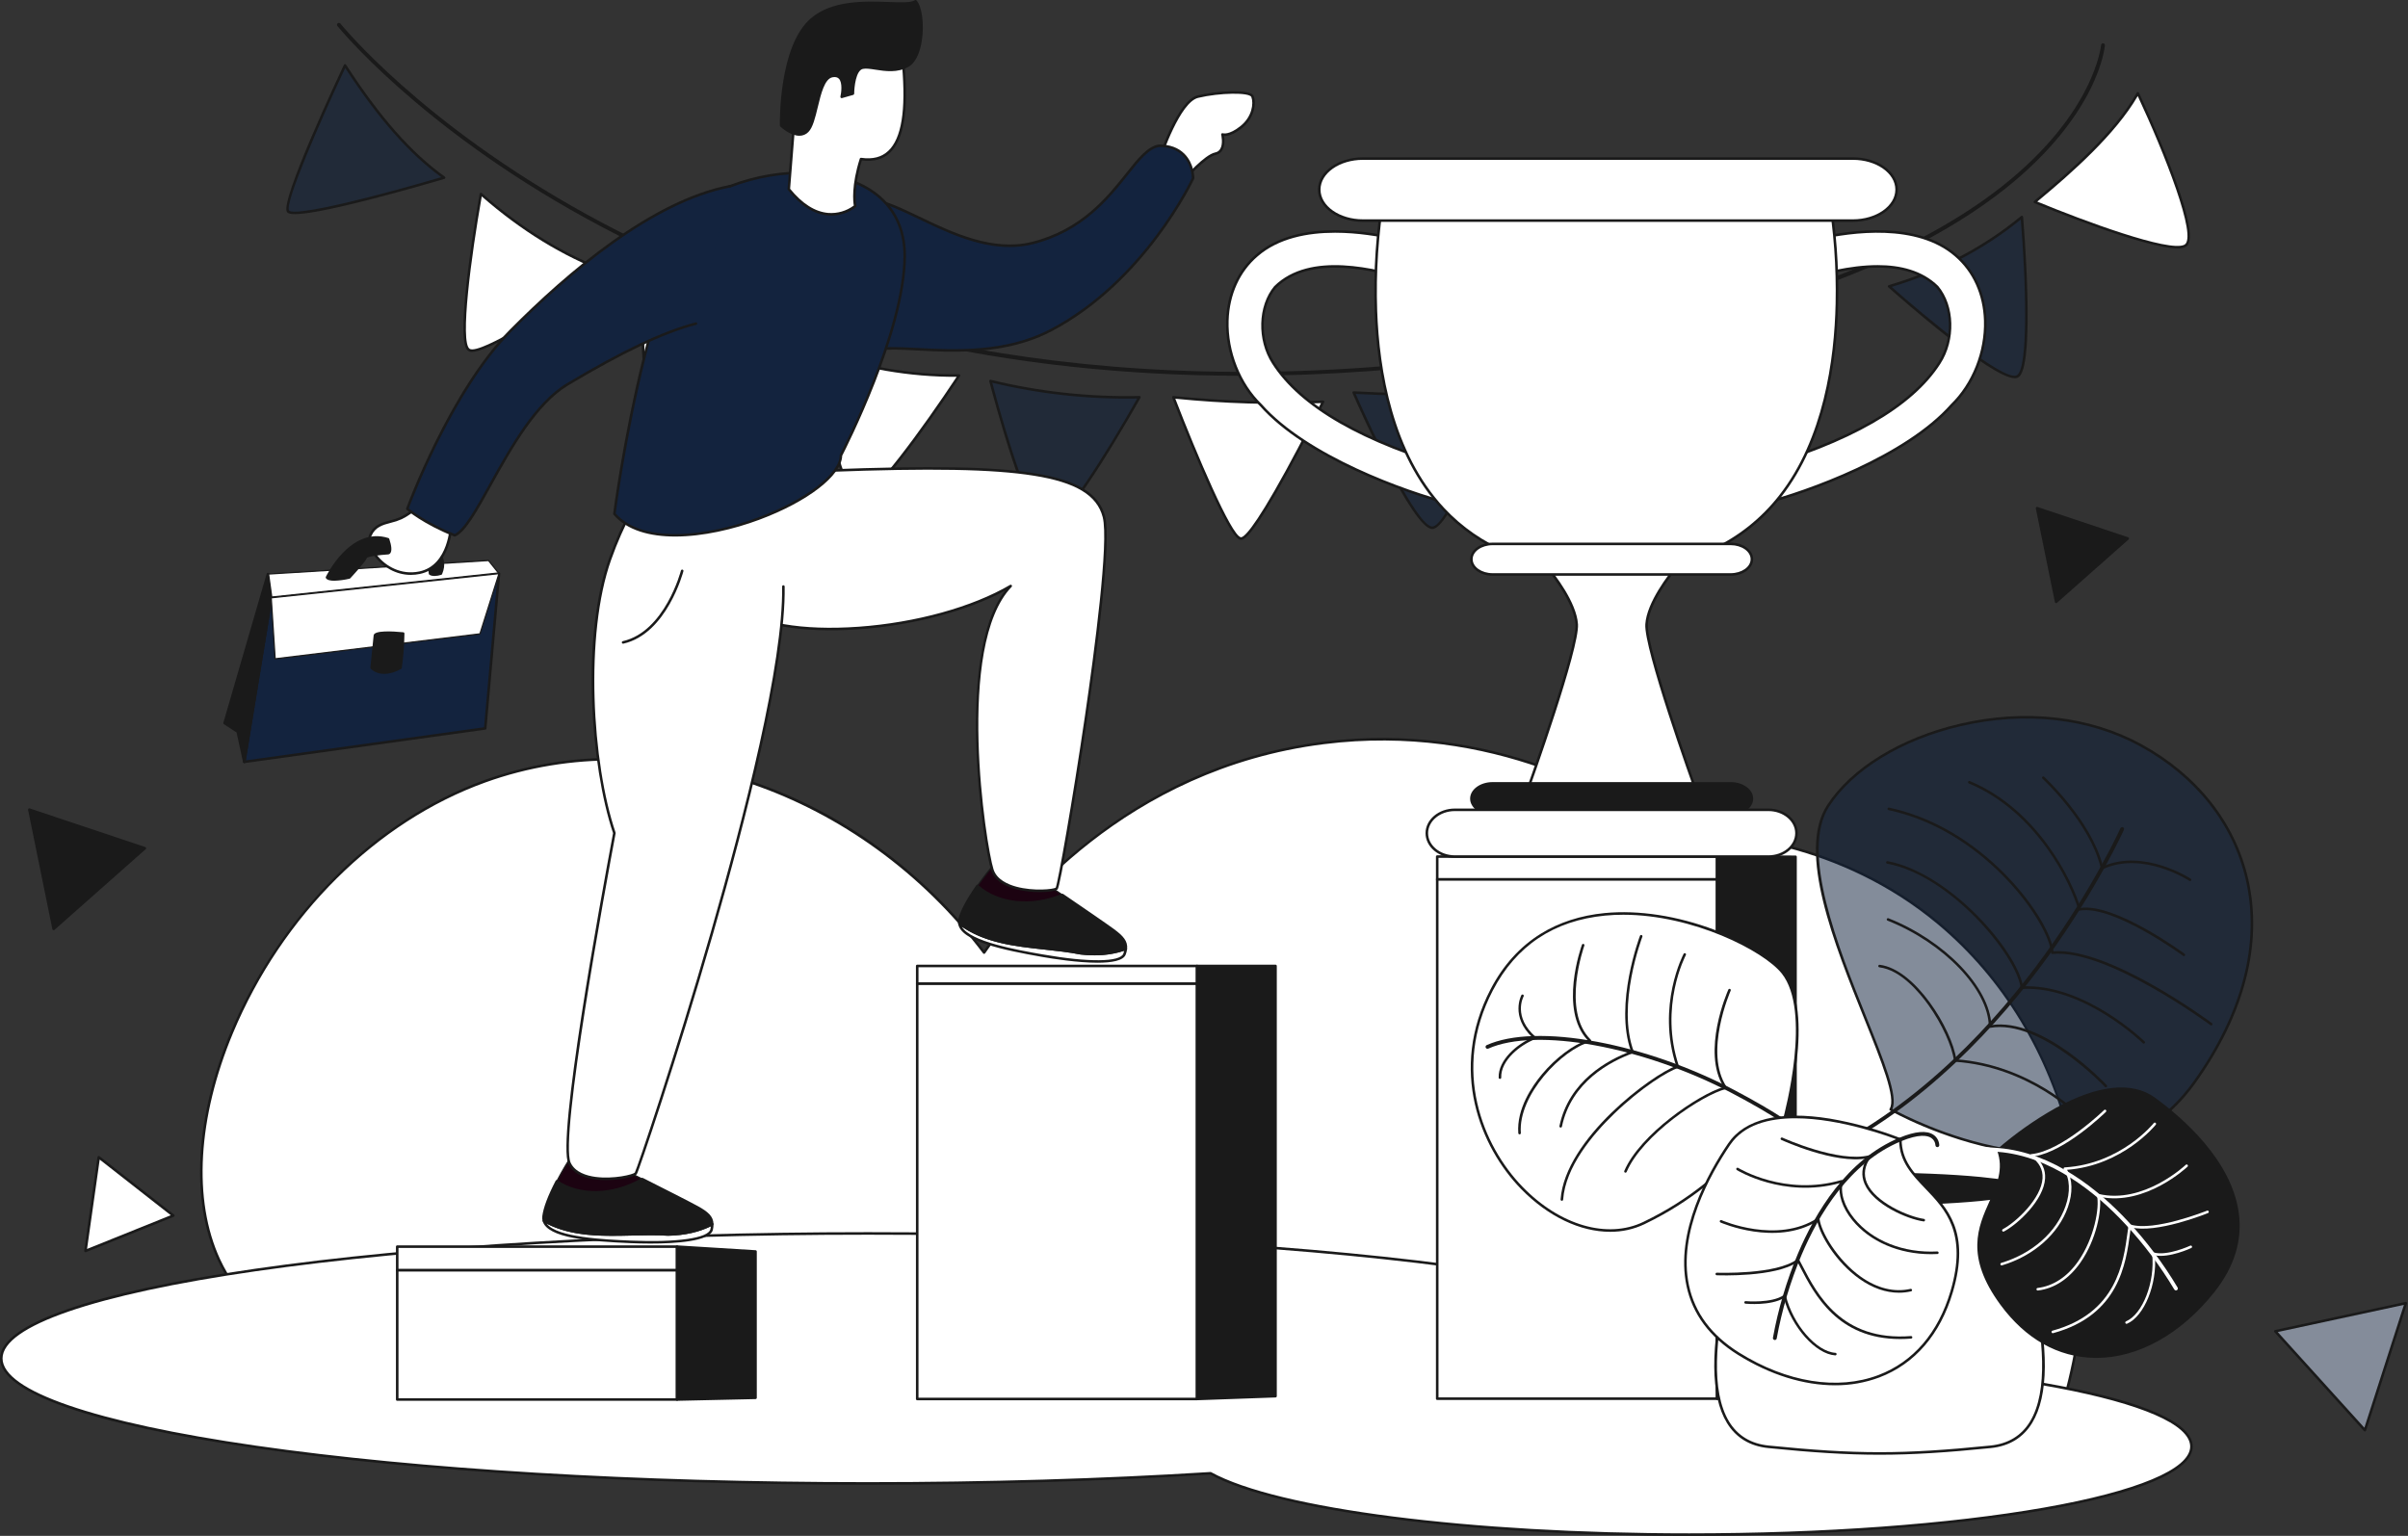 <?xml version="1.0" encoding="UTF-8"?>
<svg xmlns="http://www.w3.org/2000/svg" xmlns:xlink="http://www.w3.org/1999/xlink" width="1881px" height="1200px" viewBox="0 0 1881 1200" version="1.1">
  <rect x="0" y="0" width="1881" height="1200" fill="#333333" stroke="none"/>
  <!-- Generator: Sketch 43.1 (39012) - http://www.bohemiancoding.com/sketch -->
  <title>3 - successful target</title>
  <desc>Created with Sketch.</desc>
  <defs></defs>
  <g id="Page-1" stroke="none" stroke-width="1" fill="none" fill-rule="evenodd">
    <g id="3---successful-target" fill-rule="nonzero">
      <path d="M970.686,293.596 C879.082,293.596 791.083,284.001 708.035,264.904 C618.092,244.221 533.729,212.411 457.292,170.357 C327.094,98.724 264.203,21.086 263.583,20.31 C263.07,19.663 263.177,18.722 263.822,18.207 C264.468,17.691 265.408,17.794 265.927,18.437 C266.544,19.209 329.152,96.464 458.883,167.807 C578.611,233.651 781.633,307.776 1068.907,287.002 C1355.901,266.245 1496.27,198.809 1563.486,145.892 C1636.151,88.687 1641.207,35.735 1641.25,35.207 C1641.317,34.383 1642.039,33.768 1642.863,33.833 C1643.688,33.899 1644.304,34.619 1644.24,35.444 C1644.197,35.999 1643.053,49.277 1632.769,69.889 C1623.328,88.81 1604.025,117.717 1565.681,147.983 C1522.686,181.919 1464.957,210.649 1394.099,233.373 C1305.627,261.747 1196.289,280.797 1069.124,289.994 C1035.904,292.397 1003.091,293.597 970.686,293.596 Z" id="Shape" fill="#1A1A1A"></path>
      <path d="M269.508,51.102 C269.508,51.102 220.051,156.054 224.914,164.894 C229.777,173.734 346.921,138.815 346.921,138.815 C317.779,117.977 292.711,86.887 269.508,51.102 Z" id="Shape" fill-opacity="0.52" fill="#13233E"></path>
      <path d="M230.335,167.315 C225.105,167.315 224.433,166.094 224.038,165.376 C219.073,156.349 263.519,61.465 268.604,50.675 C268.758,50.347 269.078,50.128 269.44,50.104 C269.802,50.081 270.148,50.254 270.347,50.557 C296.963,91.607 321.48,119.393 347.503,138.001 C347.813,138.224 347.97,138.603 347.907,138.979 C347.844,139.356 347.573,139.664 347.207,139.773 C346.913,139.861 317.56,148.596 287.988,156.138 C253.067,165.045 237.465,167.315 230.335,167.315 Z M269.648,53.152 C249.903,95.178 222.446,158.333 225.79,164.412 C226.416,165.55 232.718,168.172 287.488,154.201 C312.645,147.785 337.647,140.504 344.686,138.432 C319.387,119.921 295.467,92.732 269.648,53.152 Z" id="Shape" fill="#1A1A1A"></path>
      <path d="M375.658,151.557 C375.658,151.557 354.991,266.591 366.428,273.425 C377.865,280.26 475.407,212.69 475.407,212.69 C440.303,199.752 407.079,179.27 375.658,151.557 Z" id="Shape" fill="#FFFFFF"></path>
      <path d="M368.603,274.973 C367.657,275.026 366.718,274.786 365.915,274.284 C364.008,273.144 358.206,269.677 365.762,209.803 C369.46,180.504 374.622,151.668 374.674,151.381 C374.738,151.025 374.988,150.732 375.329,150.613 C375.67,150.494 376.049,150.569 376.319,150.807 C407.721,178.503 441.175,199.008 475.753,211.751 C476.103,211.88 476.352,212.193 476.399,212.564 C476.446,212.934 476.283,213.3 475.977,213.512 C475.732,213.681 451.275,230.602 425.734,246.47 C386.282,270.98 373.372,274.973 368.603,274.973 Z M376.331,153.478 C368.15,199.452 359.086,267.873 366.94,272.567 C374.828,277.281 434.222,239.902 473.262,212.957 C439.579,200.268 406.985,180.269 376.331,153.478 L376.331,153.478 Z" id="Shape" fill="#1A1A1A"></path>
      <path d="M500.996,222.508 C500.996,222.508 501.304,341.574 515.618,343.847 C529.931,346.121 610.721,263.1 610.721,263.1 C568.957,253.79 531.185,241.233 500.996,222.508 Z" id="Shape" fill="#FFFFFF"></path>
      <path d="M516.131,344.885 C515.907,344.886 515.683,344.869 515.461,344.835 C513.053,344.452 505.724,343.288 501.941,282.387 C500.095,252.651 499.997,222.809 499.996,222.511 C499.995,222.147 500.192,221.812 500.509,221.635 C500.826,221.458 501.215,221.467 501.523,221.659 C528.746,238.544 564.536,251.781 610.939,262.124 C611.293,262.203 611.576,262.467 611.68,262.814 C611.783,263.161 611.691,263.537 611.438,263.797 C608.173,267.153 532.347,344.885 516.131,344.885 Z M502.007,224.303 C502.059,231.19 502.354,256.772 503.938,282.271 C507.262,335.787 513.323,342.471 515.775,342.86 C526.865,344.64 585.462,287.513 608.756,263.684 C563.839,253.543 528.88,240.646 502.007,224.303 L502.007,224.303 Z" id="Shape" fill="#1A1A1A"></path>
      <path d="M633.887,273.425 C633.887,273.425 656.454,388.077 670.331,390.084 C684.208,392.09 749.165,293.391 749.165,293.391 C711.905,293.83 673.516,287.397 633.887,273.425 Z" id="Shape" fill="#FFFFFF"></path>
      <path d="M670.684,391.108 C670.518,391.108 670.352,391.096 670.188,391.073 C667.879,390.739 660.855,389.723 645.937,331.249 C638.638,302.639 632.963,273.906 632.906,273.619 C632.837,273.267 632.962,272.904 633.233,272.669 C633.505,272.435 633.881,272.363 634.22,272.483 C672.944,286.136 711.643,292.831 749.153,292.391 C749.52,292.397 749.858,292.594 750.043,292.911 C750.22,293.236 750.204,293.632 750,293.941 C743.392,303.982 685.619,391.108 670.684,391.108 Z M635.208,274.947 C644.304,320.732 660.928,387.713 670.475,389.094 C680.043,390.472 721.256,333.822 747.297,294.407 C710.669,294.613 672.957,288.065 635.208,274.947 Z" id="Shape" fill="#1A1A1A"></path>
      <path d="M773.717,297.684 C773.717,297.684 802.985,409.447 817.427,411.819 C831.87,414.191 890.023,310.359 890.023,310.359 C850.867,311.245 811.764,306.984 773.717,297.684 Z" id="Shape" fill-opacity="0.52" fill="#13233E"></path>
      <path d="M818.169,412.894 C817.866,412.891 817.564,412.861 817.266,412.806 C802.604,410.398 775.763,309.441 772.75,297.938 C772.661,297.597 772.758,297.235 773.004,296.984 C773.251,296.733 773.611,296.63 773.953,296.712 C811.918,305.967 850.931,310.219 889.998,309.36 C890.361,309.332 890.707,309.522 890.879,309.843 C891.064,310.151 891.07,310.535 890.895,310.848 C890.749,311.108 876.156,337.124 859.984,362.516 C830.301,409.123 821.405,412.894 818.169,412.894 Z M775.109,299.047 C786.887,343.702 807.585,409.189 817.59,410.832 C827.521,412.462 864.982,352.846 888.293,311.397 C850.195,312.086 812.163,307.936 775.109,299.047 L775.109,299.047 Z" id="Shape" fill="#1A1A1A"></path>
      <path d="M916.575,310.357 C916.575,310.357 958.249,418.842 969.095,420.716 C979.942,422.59 1033.516,313.88 1033.516,313.88 C994.502,315.563 955.417,314.385 916.575,310.357 L916.575,310.357 Z" id="Shape" fill="#FFFFFF"></path>
      <path d="M969.58,421.77 C969.36,421.767 969.141,421.744 968.926,421.701 C967.116,421.389 961.612,420.438 937.85,365.229 C926.202,338.169 915.746,310.987 915.642,310.716 C915.517,310.392 915.57,310.026 915.78,309.75 C915.99,309.473 916.33,309.325 916.676,309.362 C955.47,313.372 994.505,314.548 1033.471,312.881 C1033.823,312.87 1034.156,313.04 1034.354,313.332 C1034.547,313.628 1034.57,314.004 1034.414,314.322 C1034.279,314.594 1020.842,341.827 1006.251,368.481 C979.112,418.056 972.157,421.77 969.58,421.77 Z M918.092,311.513 C934.813,354.889 961.807,418.442 969.266,419.731 C971.071,420.04 978.18,415.593 1004.494,367.525 C1017.096,344.505 1028.838,321.05 1031.867,314.955 C993.908,316.494 955.888,315.344 918.092,311.513 L918.092,311.513 Z" id="Shape" fill="#1A1A1A"></path>
      <path d="M1057.408,306.678 C1057.408,306.678 1103.62,412.355 1118.809,412.355 C1133.998,412.355 1174.243,300.592 1174.243,300.592 C1141.909,308.508 1102.085,309.267 1057.408,306.678 Z" id="Shape" fill-opacity="0.52" fill="#13233E"></path>
      <path d="M1118.809,413.355 C1103.41,413.355 1061.248,317.957 1056.491,307.079 C1056.352,306.761 1056.388,306.393 1056.587,306.107 C1056.785,305.822 1057.118,305.66 1057.465,305.68 C1108.103,308.614 1145.134,306.689 1174.006,299.621 C1174.364,299.534 1174.74,299.65 1174.987,299.924 C1175.233,300.198 1175.309,300.585 1175.184,300.931 C1171.04,312.438 1134.255,413.355 1118.809,413.355 Z M1058.979,307.77 C1072.285,338 1107.084,411.355 1118.809,411.355 C1129.299,411.355 1156.505,346.62 1172.673,301.997 C1144.185,308.684 1107.945,310.523 1058.979,307.77 L1058.979,307.77 Z" id="Shape" fill="#1A1A1A"></path>
      <path d="M1302.132,277.114 C1302.132,277.114 1368.798,369.482 1386.51,365.537 C1404.222,361.591 1414.319,243.922 1414.319,243.922 C1378.77,260.471 1340.963,271.656 1302.132,277.114 Z" id="Shape" fill="#FFFFFF"></path>
      <path d="M1385.415,366.65 C1377.18,366.65 1360.881,352.136 1336.912,323.446 C1318.225,301.078 1301.489,277.93 1301.322,277.699 C1301.117,277.416 1301.075,277.046 1301.212,276.723 C1301.348,276.401 1301.643,276.174 1301.989,276.124 C1340.717,270.654 1378.425,259.498 1413.895,243.017 C1414.218,242.865 1414.598,242.897 1414.891,243.102 C1415.184,243.306 1415.346,243.652 1415.315,244.008 C1414.275,256.126 1404.638,362.523 1386.728,366.513 C1386.296,366.606 1385.856,366.653 1385.415,366.65 L1385.415,366.65 Z M1303.91,277.863 C1323.098,304.279 1372.571,367.638 1386.292,364.56 C1399.994,361.508 1410.176,279.265 1413.172,245.56 C1378.482,261.493 1341.687,272.371 1303.91,277.863 L1303.91,277.863 Z" id="Shape" fill="#1A1A1A"></path>
      <path d="M1475.655,223.708 C1475.655,223.708 1561.454,299.974 1575.477,294.236 C1589.501,288.498 1579.354,169.543 1579.354,169.543 C1549.909,193.915 1515.343,211.97 1475.655,223.708 Z" id="Shape" fill-opacity="0.52" fill="#13233E"></path>
      <path d="M1573.829,295.51 C1555.478,295.51 1483.463,231.986 1474.991,224.455 C1474.72,224.214 1474.6,223.844 1474.68,223.489 C1474.759,223.135 1475.024,222.851 1475.373,222.748 C1514.646,211.186 1549.415,193.026 1578.716,168.773 C1579.002,168.535 1579.397,168.477 1579.74,168.621 C1580.083,168.765 1580.318,169.088 1580.35,169.458 C1580.375,169.756 1582.898,199.575 1583.674,229.712 C1585.26,291.314 1578.182,294.21 1575.856,295.161 C1575.21,295.408 1574.521,295.526 1573.829,295.51 L1573.829,295.51 Z M1477.665,224.153 C1502.383,246.009 1564.286,297.734 1575.099,293.311 C1584.759,289.358 1582.474,219.045 1578.517,171.525 C1549.75,194.992 1515.838,212.689 1477.665,224.153 Z" id="Shape" fill="#1A1A1A"></path>
      <path d="M1589.501,157.801 C1589.501,157.801 1691.497,200.247 1706.824,192.074 C1722.15,183.901 1669.974,72.887 1669.974,72.887 C1654.212,101.009 1623.955,129.371 1589.501,157.801 Z" id="Shape" fill="#FFFFFF"></path>
      <path d="M1701.018,194.07 C1674.386,194.07 1592.914,160.305 1589.117,158.725 C1588.793,158.59 1588.563,158.296 1588.512,157.949 C1588.46,157.602 1588.594,157.253 1588.864,157.03 C1617.278,133.583 1652.077,102.774 1669.102,72.398 C1669.278,72.064 1669.633,71.865 1670.01,71.887 C1670.384,71.901 1670.72,72.122 1670.879,72.461 C1671.009,72.739 1684.065,100.576 1695.079,129.054 C1701.557,145.804 1706.074,159.503 1708.505,169.772 C1711.693,183.238 1711.298,190.822 1707.295,192.956 C1705.318,193.811 1703.168,194.192 1701.018,194.07 L1701.018,194.07 Z M1591.418,157.514 C1626.995,172.235 1694.728,197.387 1706.354,191.192 C1716.844,185.597 1690.58,119.352 1669.886,75.056 C1652.649,104.714 1619.2,134.525 1591.418,157.514 Z" id="Shape" fill="#1A1A1A"></path>
      <path d="M171.008,984.249 C120.374,874.542 214.722,669.616 378.71,610.418 C510.751,562.752 671.245,615.593 768.727,744.258 C781.927,724.858 869.196,601.117 1034.124,580.419 C1175.722,562.648 1278.569,632.877 1301.828,649.647 C1337.187,649.322 1432.833,653.37 1514.146,721.182 C1616.934,806.906 1654.692,959.396 1608.765,1106.552 C1138.744,1078.861 668.723,1051.17 198.701,1023.478 C187.219,1012.146 177.842,998.863 171.008,984.249 L171.008,984.249 Z" id="Shape" fill="#FFFFFF"></path>
      <path d="M1608.766,1107.552 C1608.746,1107.552 1608.727,1107.552 1608.707,1107.55 L198.643,1024.476 C198.398,1024.462 198.167,1024.359 197.994,1024.186 C186.43,1012.768 176.986,999.388 170.1,984.668 C148.596,938.076 152.3,872.994 180.262,806.111 C198.545,762.685 224.748,723.039 257.532,689.198 C292.843,652.835 334.628,625.268 378.37,609.477 C411.498,597.62 446.47,591.746 481.654,592.128 C517.513,592.506 553.079,598.63 586.999,610.267 C622.319,622.32 655.63,639.607 685.816,661.552 C717.25,684.355 745.17,711.645 768.685,742.55 C780.262,725.716 804.841,693.898 843.895,662.051 C900.413,615.964 964.373,588.165 1033.999,579.427 C1166.021,562.858 1265.313,622.145 1302.146,648.644 C1303.084,648.637 1304.038,648.633 1305.008,648.632 C1352.694,648.632 1440.399,658.377 1514.786,720.414 C1565.431,762.652 1601.189,821.498 1618.194,890.591 C1635.218,959.758 1632.287,1034.539 1609.721,1106.85 C1609.59,1107.267 1609.203,1107.552 1608.766,1107.552 Z M199.14,1022.503 L1608.043,1105.508 C1653.662,958.417 1616.598,807.928 1513.505,721.951 C1437.919,658.913 1348.48,650.207 1301.837,650.647 C1301.623,650.655 1301.413,650.588 1301.243,650.458 C1264.817,624.194 1165.877,564.89 1034.249,581.411 C878.504,600.957 792.273,711.429 769.555,744.821 C769.373,745.087 769.075,745.25 768.753,745.258 C768.431,745.268 768.124,745.121 767.931,744.863 C671.99,618.235 512.077,563.336 379.05,611.358 C294.093,642.027 220.469,715.12 182.106,806.882 C154.36,873.25 150.646,937.745 171.916,983.83 C178.648,998.221 187.863,1011.312 199.14,1022.503 L199.14,1022.503 Z" id="Shape" fill="#1A1A1A"></path>
      <path d="M1354.896,1061.619 C1354.897,1061.527 1354.908,1061.435 1354.908,1061.343 C1354.908,1007.408 1051.825,963.685 677.954,963.685 C304.083,963.685 1,1007.408 1,1061.343 C1,1115.278 304.083,1159.001 677.954,1159.001 C773.026,1159.001 863.515,1156.172 945.613,1151.069 C996.042,1178.864 1144.375,1199 1319.521,1199 C1536.197,1199 1711.847,1168.184 1711.847,1130.171 C1711.847,1094.25 1554.996,1064.757 1354.896,1061.619 Z" id="Shape" fill="#FFFFFF"></path>
      <path d="M1319.521,1200 C1148.019,1200 997.771,1180.749 945.386,1152.085 C860.776,1157.338 770.798,1160.001 677.954,1160.001 C497.087,1160.001 327.038,1149.84 199.133,1131.388 C70.72,1112.863 0,1087.987 0,1061.343 C0,1034.699 70.72,1009.824 199.133,991.299 C327.038,972.846 497.087,962.685 677.954,962.685 C858.821,962.685 1028.87,972.846 1156.775,991.299 C1284.051,1009.659 1354.65,1034.258 1355.891,1060.635 C1452.752,1062.197 1542.464,1069.999 1608.597,1082.619 C1656.155,1091.695 1712.847,1107.311 1712.847,1130.171 C1712.847,1149.097 1671.744,1166.732 1597.11,1179.825 C1522.954,1192.835 1424.371,1200 1319.521,1200 Z M945.613,1150.069 C945.782,1150.069 945.948,1150.111 946.096,1150.193 C997.975,1178.788 1148.043,1198 1319.521,1198 C1424.259,1198 1522.719,1190.846 1596.765,1177.856 C1669.266,1165.136 1710.847,1147.756 1710.847,1130.171 C1710.847,1095.421 1554.487,1065.749 1354.88,1062.619 C1354.614,1062.615 1354.36,1062.505 1354.176,1062.313 C1353.991,1062.121 1353.89,1061.864 1353.895,1061.598 L1353.903,1061.438 C1353.907,1036.186 1281.951,1011.377 1156.489,993.278 C1028.676,974.84 858.728,964.685 677.954,964.685 C497.18,964.685 327.232,974.84 199.418,993.278 C73.956,1011.377 2,1036.186 2,1061.343 C2,1086.5 73.956,1111.309 199.418,1129.408 C327.232,1147.847 497.18,1158.001 677.954,1158.001 C770.864,1158.001 860.897,1155.333 945.552,1150.071 C945.572,1150.069 945.593,1150.069 945.613,1150.069 Z" id="Shape" fill="#1A1A1A"></path>
      <rect id="Rectangle-path" fill="#FFFFFF" x="1122.677" y="669.25" width="218.623" height="17.836"></rect>
      <path d="M1341.3,688.086 L1122.677,688.086 C1122.412,688.086 1122.157,687.981 1121.97,687.793 C1121.782,687.606 1121.677,687.351 1121.677,687.086 L1121.677,669.25 C1121.677,668.985 1121.782,668.731 1121.97,668.543 C1122.157,668.356 1122.412,668.25 1122.677,668.25 L1341.3,668.25 C1341.565,668.25 1341.819,668.356 1342.007,668.543 C1342.195,668.731 1342.3,668.985 1342.3,669.25 L1342.3,687.086 C1342.3,687.351 1342.195,687.606 1342.007,687.793 C1341.819,687.981 1341.565,688.086 1341.3,688.086 Z M1123.677,686.086 L1340.3,686.086 L1340.3,670.25 L1123.677,670.25 L1123.677,686.086 Z" id="Shape" fill="#1A1A1A"></path>
      <rect id="Rectangle-path" fill="#FFFFFF" x="1122.677" y="687.086" width="218.623" height="405.717"></rect>
      <path d="M1341.3,1093.803 L1122.677,1093.803 C1122.412,1093.803 1122.157,1093.698 1121.97,1093.51 C1121.782,1093.323 1121.677,1093.068 1121.677,1092.803 L1121.677,687.086 C1121.677,686.821 1121.782,686.567 1121.97,686.379 C1122.157,686.192 1122.412,686.086 1122.677,686.086 L1341.3,686.086 C1341.565,686.086 1341.819,686.192 1342.007,686.379 C1342.195,686.567 1342.3,686.821 1342.3,687.086 L1342.3,1092.803 C1342.3,1093.068 1342.195,1093.323 1342.007,1093.51 C1341.819,1093.698 1341.565,1093.803 1341.3,1093.803 Z M1123.677,1091.803 L1340.3,1091.803 L1340.3,688.086 L1123.677,688.086 L1123.677,1091.803 Z" id="Shape" fill="#1A1A1A"></path>
      <polygon id="Shape" fill="#1A1A1A" points="1402.562 669.415 1341.3 669.25 1341.3 1092.803 1402.562 1090.226"></polygon>
      <path d="M1341.3,1093.803 C1341.035,1093.803 1340.78,1093.698 1340.593,1093.51 C1340.405,1093.323 1340.3,1093.068 1340.3,1092.803 L1340.3,669.25 C1340.3,668.698 1340.748,668.25 1341.3,668.25 L1341.303,668.25 L1402.564,668.415 C1403.116,668.417 1403.561,668.864 1403.562,669.415 L1403.562,1090.226 C1403.561,1090.762 1403.139,1091.203 1402.604,1091.225 L1341.342,1093.802 L1341.3,1093.803 Z M1342.3,670.253 L1342.3,1091.76 L1401.562,1089.267 L1401.562,670.412 L1342.3,670.253 Z" id="Shape" fill="#1A1A1A"></path>
      <rect id="Rectangle-path" fill="#FFFFFF" x="716.481" y="754.693" width="218.623" height="13.928"></rect>
      <path d="M935.104,769.621 L716.48,769.621 C716.215,769.621 715.961,769.516 715.773,769.329 C715.586,769.141 715.48,768.887 715.48,768.621 L715.48,754.694 C715.48,754.428 715.586,754.174 715.773,753.986 C715.961,753.799 716.215,753.694 716.48,753.694 L935.104,753.694 C935.369,753.694 935.623,753.799 935.811,753.986 C935.998,754.174 936.104,754.428 936.104,754.694 L936.104,768.621 C936.104,768.887 935.998,769.141 935.811,769.329 C935.623,769.516 935.369,769.621 935.104,769.621 Z M717.48,767.621 L934.104,767.621 L934.104,755.694 L717.48,755.694 L717.48,767.621 Z" id="Shape" fill="#1A1A1A"></path>
      <rect id="Rectangle-path" fill="#FFFFFF" x="716.481" y="768.621" width="218.623" height="324.397"></rect>
      <path d="M935.104,1094.018 L716.48,1094.018 C716.215,1094.018 715.961,1093.913 715.773,1093.725 C715.586,1093.538 715.48,1093.283 715.48,1093.018 L715.48,768.621 C715.48,768.356 715.586,768.102 715.773,767.914 C715.961,767.727 716.215,767.621 716.48,767.621 L935.104,767.621 C935.369,767.621 935.623,767.727 935.811,767.914 C935.998,768.102 936.104,768.356 936.104,768.621 L936.104,1093.018 C936.104,1093.283 935.998,1093.538 935.811,1093.725 C935.623,1093.913 935.369,1094.018 935.104,1094.018 L935.104,1094.018 Z M717.48,1092.018 L934.104,1092.018 L934.104,769.621 L717.48,769.621 L717.48,1092.018 Z" id="Shape" fill="#1A1A1A"></path>
      <polygon id="Shape" fill="#1A1A1A" points="996.366 754.694 935.104 754.694 935.104 1093.018 996.366 1090.836"></polygon>
      <path d="M935.104,1094.018 C934.838,1094.018 934.584,1093.913 934.396,1093.725 C934.209,1093.537 934.103,1093.283 934.104,1093.018 L934.104,754.694 C934.103,754.428 934.209,754.174 934.396,753.986 C934.584,753.799 934.838,753.694 935.104,753.694 L996.366,753.694 C996.631,753.694 996.886,753.799 997.073,753.986 C997.261,754.174 997.366,754.428 997.366,754.694 L997.366,1090.836 C997.366,1091.374 996.94,1091.816 996.401,1091.835 L935.139,1094.017 L935.104,1094.018 Z M936.104,755.694 L936.104,1091.982 L995.366,1089.871 L995.366,755.694 L936.104,755.694 Z" id="Shape" fill="#1A1A1A"></path>
      <rect id="Rectangle-path" fill="#FFFFFF" x="310.285" y="973.996" width="218.623" height="18.458"></rect>
      <path d="M528.908,993.454 L310.285,993.454 C310.02,993.454 309.766,993.349 309.578,993.161 C309.39,992.974 309.285,992.719 309.285,992.454 L309.285,973.996 C309.285,973.731 309.39,973.476 309.578,973.289 C309.766,973.101 310.02,972.996 310.285,972.996 L528.908,972.996 C529.173,972.996 529.428,973.101 529.615,973.289 C529.803,973.476 529.908,973.731 529.908,973.996 L529.908,992.454 C529.908,992.719 529.803,992.974 529.615,993.161 C529.428,993.349 529.173,993.454 528.908,993.454 Z M311.285,991.454 L527.908,991.454 L527.908,974.996 L311.285,974.996 L311.285,991.454 Z" id="Shape" fill="#1A1A1A"></path>
      <rect id="Rectangle-path" fill="#FFFFFF" x="310.285" y="992.454" width="218.623" height="101.013"></rect>
      <path d="M528.908,1094.467 L310.285,1094.467 C310.02,1094.467 309.766,1094.362 309.578,1094.174 C309.39,1093.987 309.285,1093.732 309.285,1093.467 L309.285,992.454 C309.285,992.189 309.39,991.934 309.578,991.747 C309.766,991.559 310.02,991.454 310.285,991.454 L528.908,991.454 C529.173,991.454 529.428,991.559 529.615,991.747 C529.803,991.934 529.908,992.189 529.908,992.454 L529.908,1093.467 C529.908,1093.732 529.803,1093.987 529.615,1094.174 C529.428,1094.362 529.173,1094.467 528.908,1094.467 Z M311.285,1092.467 L527.908,1092.467 L527.908,993.454 L311.285,993.454 L311.285,1092.467 Z" id="Shape" fill="#1A1A1A"></path>
      <polygon id="Shape" fill="#1A1A1A" points="590.17 977.793 528.908 973.996 528.908 1093.467 590.17 1092.109"></polygon>
      <path d="M528.908,1094.467 C528.356,1094.467 527.908,1094.019 527.908,1093.467 L527.908,973.996 C527.908,973.72 528.022,973.456 528.224,973.267 C528.424,973.077 528.694,972.98 528.97,972.998 L590.231,976.795 C590.759,976.827 591.17,977.264 591.17,977.793 L591.17,1092.109 C591.17,1092.653 590.736,1093.097 590.192,1093.109 L528.931,1094.467 L528.908,1094.467 Z M529.908,975.06 L529.908,1092.445 L589.17,1091.131 L589.17,978.733 L529.908,975.06 Z" id="Shape" fill="#1A1A1A"></path>
      <path d="M1564.925,928.943 L1371.471,928.943 C1371.471,928.943 1294.715,1121.673 1381.479,1130.397 C1450.329,1137.32 1486.067,1137.32 1554.917,1130.397 C1641.681,1121.673 1564.925,928.943 1564.925,928.943 Z" id="Shape" fill="#FFFFFF"></path>
      <path d="M1468.198,1136.594 C1442.031,1136.594 1415.863,1134.86 1381.38,1131.392 C1366.921,1129.938 1356.012,1123.311 1348.957,1111.694 C1336.062,1090.464 1335.786,1053.167 1348.136,1000.842 C1354.032,976.293 1361.517,952.152 1370.542,928.573 C1370.693,928.192 1371.061,927.943 1371.471,927.943 L1564.925,927.943 C1565.334,927.943 1565.702,928.192 1565.854,928.573 C1574.879,952.152 1582.363,976.293 1588.26,1000.842 C1600.609,1053.167 1600.334,1090.464 1587.439,1111.694 C1580.385,1123.311 1569.476,1129.938 1555.017,1131.392 C1520.533,1134.86 1494.365,1136.594 1468.198,1136.594 Z M1372.153,929.943 C1368.297,939.88 1321.606,1062.81 1350.666,1110.657 C1357.378,1121.708 1367.779,1128.014 1381.579,1129.402 C1450.39,1136.321 1486.007,1136.321 1554.817,1129.402 C1568.617,1128.014 1579.019,1121.708 1585.729,1110.657 C1614.789,1062.81 1568.099,939.88 1564.242,929.943 L1372.153,929.943 Z" id="Shape" fill="#1A1A1A"></path>
      <ellipse id="Oval" fill="#1A1A1A" cx="1461.836" cy="928.943" rx="120.775" ry="11.814"></ellipse>
      <path d="M1461.836,941.757 C1429.544,941.757 1399.181,940.527 1376.338,938.292 C1340.061,934.743 1340.061,930.529 1340.061,928.943 C1340.061,927.356 1340.061,923.142 1376.338,919.594 C1399.181,917.359 1429.545,916.129 1461.836,916.129 C1494.127,916.129 1524.49,917.359 1547.333,919.594 C1583.61,923.142 1583.61,927.356 1583.61,928.943 C1583.61,930.529 1583.61,934.743 1547.333,938.292 C1524.491,940.527 1494.127,941.757 1461.836,941.757 Z M1461.836,918.129 C1429.607,918.129 1399.312,919.356 1376.532,921.584 C1342.452,924.918 1342.061,928.78 1342.061,928.943 C1342.061,929.105 1342.452,932.968 1376.532,936.302 C1399.312,938.53 1429.607,939.757 1461.836,939.757 C1494.064,939.757 1524.358,938.53 1547.139,936.302 C1581.219,932.968 1581.61,929.105 1581.61,928.943 C1581.61,928.78 1581.219,924.918 1547.139,921.584 C1524.358,919.356 1494.063,918.129 1461.836,918.129 Z" id="Shape" fill="#1A1A1A"></path>
      <path d="M1476.894,866.791 C1476.894,866.791 1634.516,957.129 1714.255,845.482 C1793.995,733.834 1759.447,629.989 1672.316,582.288 C1585.185,534.586 1465.358,571.71 1427.948,629.689 C1390.538,687.669 1491.369,844.788 1476.894,866.791 Z" id="Shape" fill-opacity="0.52" fill="#13233E"></path>
      <path d="M1601.915,902.301 C1589.704,902.249 1577.52,901.141 1565.5,898.99 C1516.521,890.43 1476.793,867.886 1476.397,867.659 C1476.158,867.522 1475.986,867.292 1475.922,867.023 C1475.858,866.755 1475.908,866.472 1476.06,866.242 C1481.31,858.26 1469.647,829.264 1456.143,795.689 C1432.792,737.632 1403.73,665.378 1427.108,629.147 C1445.921,599.991 1484.856,576.154 1531.261,565.384 C1582.101,553.584 1632.366,559.276 1672.797,581.41 C1716.515,605.345 1746.142,642.793 1756.22,686.855 C1767.733,737.196 1753.504,792.249 1715.069,846.063 C1696.745,871.72 1672.765,888.816 1643.796,896.876 C1630.146,900.575 1616.057,902.4 1601.915,902.301 L1601.915,902.301 Z M1478.252,866.402 C1484.282,869.708 1521.218,889.23 1565.896,897.028 C1610.643,904.84 1672.565,902.134 1713.442,844.901 C1751.534,791.565 1765.652,737.069 1754.27,687.302 C1744.321,643.804 1715.046,606.821 1671.836,583.164 C1631.838,561.267 1582.077,555.644 1531.713,567.332 C1485.803,577.987 1447.326,601.501 1428.788,630.231 C1405.973,665.592 1436.043,740.353 1457.998,794.942 C1471.806,829.271 1482.808,856.625 1478.252,866.402 Z" id="Shape" fill="#1A1A1A"></path>
      <path d="M1421.739,904.018 C1421.038,904.019 1420.429,903.533 1420.275,902.848 C1420.12,902.164 1420.461,901.464 1421.095,901.163 C1500.816,863.331 1560.524,796.294 1596.575,746.718 C1635.677,692.947 1656.158,647.546 1656.36,647.094 C1656.699,646.338 1657.586,645.999 1658.342,646.337 C1659.098,646.675 1659.437,647.563 1659.099,648.319 C1658.896,648.773 1638.313,694.41 1599.044,748.424 C1562.781,798.303 1502.695,865.76 1422.382,903.873 C1422.181,903.969 1421.962,904.018 1421.739,904.018 Z" id="Shape" fill="#1A1A1A"></path>
      <path d="M1710.771,688.391 C1710.574,688.391 1710.382,688.333 1710.219,688.224 C1709.858,687.986 1673.79,664.49 1642.46,679.182 C1642.187,679.31 1641.87,679.308 1641.599,679.176 C1641.327,679.044 1641.13,678.797 1641.062,678.503 C1632.822,643.062 1595.796,608.704 1595.423,608.361 C1595.016,607.987 1594.99,607.355 1595.363,606.948 C1595.737,606.541 1596.37,606.515 1596.776,606.888 C1597.149,607.232 1633.813,641.258 1642.724,676.865 C1674.813,662.743 1710.959,686.315 1711.324,686.558 C1711.692,686.802 1711.856,687.258 1711.728,687.68 C1711.601,688.102 1711.212,688.391 1710.771,688.391 L1710.771,688.391 Z" id="Shape" fill="#1A1A1A"></path>
      <path d="M1705.963,747.031 C1705.75,747.031 1705.543,746.963 1705.371,746.836 C1704.826,746.435 1650.503,706.757 1624.591,711.467 C1624.085,711.555 1623.594,711.249 1623.45,710.756 C1617.793,690.864 1591.405,634.364 1537.948,612.109 C1537.438,611.896 1537.197,611.311 1537.41,610.801 C1537.622,610.291 1538.208,610.05 1538.718,610.262 C1592.157,632.511 1618.9,688.486 1625.125,709.354 C1652.104,705.479 1704.324,743.583 1706.557,745.225 C1706.905,745.481 1707.049,745.932 1706.914,746.343 C1706.779,746.754 1706.395,747.031 1705.963,747.031 L1705.963,747.031 Z" id="Shape" fill="#1A1A1A"></path>
      <path d="M1727.282,801.168 C1727.068,801.168 1726.859,801.099 1726.688,800.971 C1725.88,800.371 1645.398,741.07 1603.245,745.333 C1602.972,745.361 1602.7,745.274 1602.492,745.095 C1602.284,744.916 1602.159,744.66 1602.146,744.386 C1601.637,733.695 1589.156,709.836 1567.03,686.676 C1548.419,667.195 1517.377,642.054 1475.188,632.914 C1474.65,632.796 1474.309,632.264 1474.426,631.726 C1474.543,631.187 1475.073,630.844 1475.612,630.959 C1518.296,640.206 1549.672,665.611 1568.477,685.294 C1590.507,708.354 1602.859,731.547 1604.064,743.252 C1647.166,739.929 1724.581,796.918 1727.879,799.365 C1728.225,799.622 1728.368,800.072 1728.232,800.482 C1728.097,800.891 1727.714,801.168 1727.282,801.168 L1727.282,801.168 Z" id="Shape" fill="#1A1A1A"></path>
      <path d="M1674.597,815.395 C1674.334,815.395 1674.083,815.292 1673.896,815.109 C1673.437,814.658 1627.552,770.108 1579.471,772.659 C1578.95,772.689 1578.494,772.312 1578.427,771.794 C1574.973,746.218 1523.41,683.889 1474.134,674.791 C1473.591,674.691 1473.232,674.169 1473.332,673.626 C1473.432,673.083 1473.954,672.724 1474.497,672.825 C1496.21,676.833 1521.683,692.281 1544.385,715.205 C1563.642,734.65 1577.916,756.737 1580.27,770.619 C1581.327,770.576 1582.383,770.555 1583.438,770.555 C1630.862,770.555 1674.847,813.239 1675.298,813.682 C1675.587,813.967 1675.676,814.398 1675.522,814.774 C1675.368,815.15 1675.003,815.395 1674.597,815.395 L1674.597,815.395 Z" id="Shape" fill="#1A1A1A"></path>
      <path d="M1644.982,849.534 C1644.706,849.535 1644.442,849.42 1644.253,849.218 C1643.755,848.686 1593.998,796.147 1554.724,803.044 C1554.435,803.095 1554.138,803.016 1553.912,802.829 C1553.686,802.641 1553.554,802.364 1553.551,802.071 C1553.22,773.133 1518.465,736.77 1474.427,719.286 C1474.094,719.154 1473.857,718.855 1473.805,718.502 C1473.753,718.148 1473.894,717.793 1474.175,717.571 C1474.455,717.35 1474.833,717.295 1475.165,717.428 C1519.323,734.959 1554.296,771.398 1555.52,800.89 C1595.631,794.954 1643.668,845.669 1645.712,847.851 C1645.985,848.142 1646.058,848.567 1645.9,848.932 C1645.742,849.298 1645.381,849.535 1644.982,849.534 L1644.982,849.534 Z" id="Shape" fill="#1A1A1A"></path>
      <path d="M1623.881,872.561 C1623.611,872.561 1623.352,872.452 1623.164,872.258 C1622.787,871.87 1584.791,833.429 1527.215,829.571 C1526.736,829.539 1526.348,829.172 1526.289,828.696 C1524.9,817.465 1516.952,800.07 1506.51,785.409 C1499.236,775.199 1484.571,757.77 1468.078,755.776 C1467.723,755.733 1467.419,755.504 1467.278,755.175 C1467.138,754.847 1467.184,754.468 1467.399,754.183 C1467.613,753.897 1467.964,753.747 1468.318,753.79 C1496.171,757.159 1524.741,804.211 1528.163,827.632 C1586.074,831.847 1624.218,870.472 1624.599,870.864 C1624.879,871.152 1624.959,871.58 1624.802,871.95 C1624.646,872.321 1624.283,872.561 1623.881,872.561 L1623.881,872.561 Z" id="Shape" fill="#1A1A1A"></path>
      <path d="M1560.976,898.463 C1560.976,898.463 1640.077,827.318 1682.765,858.41 C1725.453,889.502 1777.318,947.639 1729.225,1008.573 C1681.132,1069.506 1608.519,1080.327 1563.37,1018.741 C1518.221,957.154 1574.75,936.504 1560.976,898.463 Z" id="Shape" fill="#1A1A1A"></path>
      <path d="M1637.602,1060.937 C1637.094,1060.937 1636.586,1060.932 1636.079,1060.923 C1607.561,1060.416 1582.139,1046.034 1562.563,1019.332 C1534.869,981.555 1545.093,958.687 1554.112,938.51 C1559.88,925.608 1565.328,913.42 1560.035,898.804 C1559.897,898.421 1560.004,897.992 1560.307,897.72 C1574.236,885.643 1589.334,874.984 1605.378,865.902 C1638.6,847.514 1665.562,844.643 1683.354,857.602 C1705.388,873.65 1743.19,906.681 1748.812,947.596 C1751.746,968.943 1745.42,989.667 1730.01,1009.192 C1703.998,1042.149 1670.4,1060.937 1637.602,1060.937 Z M1562.144,898.767 C1567.327,913.851 1561.792,926.23 1555.938,939.326 C1546.711,959.967 1537.17,981.31 1564.177,1018.149 C1583.368,1044.328 1608.244,1058.428 1636.114,1058.924 C1668.807,1059.502 1702.417,1040.926 1728.439,1007.953 C1743.5,988.871 1749.688,968.656 1746.831,947.869 C1741.31,907.687 1703.953,875.079 1682.177,859.218 C1642.369,830.228 1568.922,892.844 1562.144,898.767 L1562.144,898.767 Z" id="Shape" fill="#1A1A1A"></path>
      <path d="M1699.73,1008.215 C1699.188,1008.216 1698.687,1007.923 1698.422,1007.45 C1687.416,988.985 1674.475,971.745 1659.818,956.02 C1637.668,932.29 1602.519,903.302 1560.855,899.958 C1507.37,895.665 1499.61,898.994 1498.629,899.656 C1498.287,900.256 1497.579,900.546 1496.915,900.357 C1496.25,900.168 1495.8,899.55 1495.825,898.859 C1495.864,898.319 1496.125,897.819 1496.547,897.48 C1500.33,894.112 1523.256,893.931 1561.096,896.968 C1603.738,900.39 1639.536,929.884 1662.058,954.022 C1676.857,969.91 1689.924,987.327 1701.037,1005.98 C1701.298,1006.445 1701.293,1007.012 1701.024,1007.472 C1700.755,1007.932 1700.263,1008.215 1699.73,1008.215 L1699.73,1008.215 Z" id="Shape" fill="#FFFFFF"></path>
      <path d="M1564.926,962.269 C1564.466,962.27 1564.066,961.957 1563.955,961.511 C1563.844,961.064 1564.051,960.6 1564.457,960.385 C1574.81,954.912 1594.602,936.415 1595.521,920.574 C1595.918,913.735 1592.814,907.996 1586.299,903.517 C1585.952,903.278 1585.791,902.847 1585.898,902.439 C1586.005,902.031 1586.356,901.734 1586.776,901.697 C1610.331,899.591 1643.297,867.604 1643.627,867.282 C1643.882,867.028 1644.253,866.93 1644.599,867.026 C1644.946,867.122 1645.215,867.396 1645.303,867.745 C1645.391,868.093 1645.285,868.462 1645.025,868.711 C1643.703,870.005 1613.38,899.426 1589.444,903.37 C1595.199,908.04 1597.914,913.857 1597.518,920.689 C1596.542,937.504 1576.397,956.336 1565.393,962.154 C1565.249,962.23 1565.088,962.269 1564.926,962.269 L1564.926,962.269 Z" id="Shape" fill="#FFFFFF"></path>
      <path d="M1563.59,988.669 C1563.094,988.669 1562.673,988.305 1562.601,987.815 C1562.528,987.324 1562.826,986.855 1563.301,986.711 C1587.517,979.39 1606.263,962.857 1613.446,942.485 C1617.417,931.227 1616.927,920.718 1612.102,913.654 C1611.899,913.356 1611.872,912.973 1612.03,912.649 C1612.189,912.326 1612.509,912.113 1612.868,912.092 C1656.685,909.48 1682.175,877.78 1682.427,877.46 C1682.769,877.026 1683.397,876.952 1683.831,877.294 C1684.265,877.636 1684.339,878.264 1683.997,878.698 C1683.742,879.021 1658.338,910.614 1614.662,913.973 C1618.994,921.504 1619.259,932.017 1615.333,943.15 C1607.937,964.121 1588.703,981.121 1563.879,988.625 C1563.785,988.654 1563.688,988.669 1563.59,988.669 L1563.59,988.669 Z" id="Shape" fill="#FFFFFF"></path>
      <path d="M1591.775,1008.284 C1591.246,1008.284 1590.809,1007.872 1590.778,1007.344 C1590.746,1006.816 1591.131,1006.355 1591.656,1006.291 C1603.963,1004.804 1614.99,997.509 1623.548,985.195 C1635.868,967.465 1640.274,943.435 1638.01,934.013 C1637.928,933.675 1638.029,933.319 1638.275,933.072 C1638.52,932.826 1638.876,932.726 1639.215,932.806 C1674.397,941.197 1707.069,910.388 1707.395,910.075 C1707.794,909.694 1708.425,909.708 1708.807,910.106 C1709.189,910.504 1709.176,911.136 1708.779,911.519 C1708.45,911.834 1675.912,942.522 1640.253,935.088 C1641.842,945.538 1637.668,968.379 1625.19,986.336 C1616.298,999.132 1604.785,1006.719 1591.896,1008.277 C1591.856,1008.282 1591.816,1008.284 1591.775,1008.284 Z" id="Shape" fill="#FFFFFF"></path>
      <path d="M1603.533,1041.629 C1603.032,1041.629 1602.609,1041.258 1602.543,1040.761 C1602.477,1040.265 1602.787,1039.796 1603.271,1039.664 C1653.458,1025.972 1658.765,986.449 1661.937,962.834 C1662.191,960.93 1662.433,959.136 1662.682,957.472 C1662.725,957.182 1662.893,956.926 1663.142,956.771 C1663.391,956.616 1663.695,956.578 1663.975,956.667 C1682.499,962.569 1723.609,946.071 1724.022,945.903 C1724.353,945.769 1724.73,945.821 1725.012,946.041 C1725.294,946.26 1725.437,946.614 1725.388,946.968 C1725.339,947.322 1725.105,947.622 1724.774,947.757 C1723.092,948.437 1684.121,964.079 1664.494,958.9 C1664.304,960.228 1664.115,961.632 1663.918,963.1 C1660.682,987.206 1655.264,1027.553 1603.798,1041.594 C1603.712,1041.617 1603.623,1041.629 1603.533,1041.629 Z" id="Shape" fill="#FFFFFF"></path>
      <path d="M1661.152,1034.293 C1660.678,1034.293 1660.269,1033.959 1660.173,1033.495 C1660.078,1033.03 1660.321,1032.562 1660.757,1032.374 C1673.785,1026.758 1683.505,1001.626 1681.15,979.646 C1681.115,979.317 1681.245,978.992 1681.498,978.777 C1681.751,978.563 1682.093,978.488 1682.412,978.577 C1693.028,981.524 1710.717,973.329 1710.895,973.246 C1711.394,973.014 1711.987,973.23 1712.221,973.728 C1712.455,974.227 1712.242,974.82 1711.744,975.056 C1711.022,975.395 1694.609,983 1683.272,980.828 C1685.155,1003.236 1675.005,1028.41 1661.548,1034.211 C1661.423,1034.265 1661.288,1034.293 1661.152,1034.293 L1661.152,1034.293 Z" id="Shape" fill="#FFFFFF"></path>
      <path d="M1393.272,876.57 C1393.272,876.57 1417.673,791.422 1392.571,759.938 C1367.468,728.454 1220.406,667.416 1165.232,773.398 C1110.057,879.381 1216.485,988.132 1284.161,955.56 C1351.838,922.987 1367.655,881.195 1393.272,876.57 Z" id="Shape" fill="#FFFFFF"></path>
      <path d="M1257.756,962.415 C1234.481,962.415 1209.124,950.558 1187.865,928.621 C1156.484,896.239 1131.495,836.035 1164.345,772.936 C1174.081,754.233 1187.269,739.636 1203.538,729.551 C1217.916,720.638 1234.755,715.195 1253.586,713.371 C1279.881,710.823 1310.467,715.539 1339.713,726.646 C1363.755,735.777 1384.81,748.6 1393.353,759.314 C1418.487,790.84 1395.236,873.348 1394.233,876.845 C1394.129,877.211 1393.825,877.486 1393.45,877.554 C1382.535,879.524 1373.41,888.467 1360.78,900.845 C1344.746,916.558 1322.785,938.08 1284.595,956.461 C1276.213,960.446 1267.037,962.482 1257.756,962.415 L1257.756,962.415 Z M1268.005,714.689 C1263.244,714.689 1258.499,714.905 1253.779,715.362 C1213.804,719.234 1184.311,738.915 1166.118,773.86 C1133.761,836.015 1158.384,895.326 1189.302,927.23 C1218.558,957.419 1255.621,968.186 1283.728,954.659 C1321.621,936.421 1343.445,915.033 1359.38,899.416 C1372.033,887.016 1381.238,877.995 1392.475,875.705 C1394.56,868.104 1415.198,789.922 1391.788,760.561 C1377.734,742.935 1322.467,714.689 1268.005,714.689 L1268.005,714.689 Z" id="Shape" fill="#1A1A1A"></path>
      <path d="M1427.363,906.901 C1426.755,906.901 1426.208,906.534 1425.977,905.971 C1425.862,905.712 1417.641,888.035 1352.539,853.881 C1283.475,817.648 1200.021,802.453 1162.552,819.288 C1161.797,819.625 1160.911,819.288 1160.572,818.533 C1160.233,817.779 1160.568,816.893 1161.321,816.552 C1180.337,808.008 1210.938,807.078 1247.49,813.933 C1282.979,820.589 1320.781,833.832 1353.934,851.225 C1420.708,886.257 1428.459,904.101 1428.756,904.843 C1428.941,905.305 1428.884,905.829 1428.605,906.241 C1428.326,906.654 1427.861,906.901 1427.363,906.901 L1427.363,906.901 Z" id="Shape" fill="#1A1A1A"></path>
      <path d="M1269.722,916.232 C1269.386,916.232 1269.073,916.063 1268.888,915.783 C1268.703,915.503 1268.671,915.149 1268.802,914.84 C1280.954,886.294 1326.583,855.165 1346.401,849.254 C1329.001,821.396 1349.214,775.143 1350.095,773.161 C1350.24,772.835 1350.548,772.611 1350.904,772.573 C1351.259,772.535 1351.607,772.69 1351.818,772.979 C1352.028,773.268 1352.068,773.647 1351.923,773.974 C1351.708,774.456 1330.713,822.502 1348.812,849.293 C1348.995,849.563 1349.034,849.905 1348.918,850.209 C1348.802,850.513 1348.545,850.742 1348.229,850.822 C1329.528,855.578 1282.855,886.933 1270.642,915.623 C1270.485,915.992 1270.123,916.232 1269.722,916.232 L1269.722,916.232 Z" id="Shape" fill="#1A1A1A"></path>
      <path d="M1220.047,938.179 C1220.022,938.179 1219.998,938.178 1219.973,938.177 C1219.708,938.157 1219.462,938.033 1219.289,937.833 C1219.116,937.632 1219.029,937.37 1219.049,937.106 C1222.532,889.598 1290.677,839.471 1309.332,832.815 C1293.858,785.675 1314.932,745.644 1315.147,745.243 C1315.41,744.758 1316.015,744.576 1316.501,744.838 C1316.987,745.099 1317.17,745.704 1316.909,746.191 C1316.695,746.588 1295.754,786.424 1311.545,833.13 C1311.632,833.387 1311.611,833.668 1311.486,833.91 C1311.362,834.151 1311.145,834.331 1310.885,834.408 C1303.319,836.678 1282.202,849.609 1260.905,870.154 C1243.751,886.701 1222.911,911.775 1221.043,937.252 C1221.005,937.774 1220.57,938.179 1220.047,938.179 L1220.047,938.179 Z" id="Shape" fill="#1A1A1A"></path>
      <path d="M1219.129,880.977 C1219.06,880.977 1218.991,880.97 1218.923,880.956 C1218.382,880.842 1218.036,880.312 1218.149,879.772 C1225.541,844.47 1255.892,828.088 1274.005,821.328 C1260.834,784.482 1280.86,731.661 1281.065,731.128 C1281.265,730.614 1281.843,730.358 1282.357,730.556 C1282.872,730.755 1283.129,731.331 1282.933,731.846 C1282.728,732.378 1262.632,785.406 1276.224,821.57 C1276.317,821.82 1276.307,822.097 1276.195,822.339 C1276.084,822.582 1275.88,822.77 1275.629,822.861 C1258.036,829.257 1227.43,845.209 1220.106,880.182 C1220.009,880.645 1219.602,880.976 1219.129,880.977 Z" id="Shape" fill="#1A1A1A"></path>
      <path d="M1187.007,886.28 C1186.484,886.28 1186.051,885.877 1186.011,885.356 C1184.558,866.304 1196.997,848.309 1204.541,839.278 C1215.272,826.432 1229.031,816.146 1240.104,812.595 C1217.766,788.718 1234.975,740.202 1235.731,738.115 C1235.852,737.778 1236.143,737.532 1236.495,737.469 C1236.848,737.406 1237.207,737.536 1237.437,737.809 C1237.667,738.083 1237.734,738.459 1237.611,738.795 C1237.428,739.304 1219.494,789.862 1242.681,812.366 C1242.939,812.616 1243.043,812.987 1242.952,813.335 C1242.861,813.684 1242.59,813.957 1242.242,814.05 C1220.212,819.918 1185.746,855.603 1188.005,885.204 C1188.025,885.468 1187.94,885.73 1187.767,885.931 C1187.594,886.133 1187.348,886.257 1187.084,886.277 C1187.058,886.279 1187.032,886.28 1187.007,886.28 Z" id="Shape" fill="#1A1A1A"></path>
      <path d="M1171.681,842.947 C1171.143,842.946 1170.701,842.52 1170.683,841.982 C1170.187,827.985 1185.354,815.553 1197.096,810.587 C1179.559,794.184 1188.33,777.681 1188.423,777.512 C1188.689,777.029 1189.297,776.853 1189.78,777.119 C1190.263,777.385 1190.441,777.992 1190.176,778.475 C1189.822,779.122 1181.73,794.507 1199.613,810.167 C1199.878,810.398 1200.001,810.752 1199.939,811.097 C1199.876,811.443 1199.636,811.731 1199.308,811.855 C1187.961,816.14 1172.199,828.298 1172.681,841.911 C1172.7,842.463 1172.269,842.927 1171.717,842.946 L1171.681,842.947 Z" id="Shape" fill="#1A1A1A"></path>
      <path d="M1484.472,890.249 C1484.472,890.249 1381.712,848.28 1350.76,893.861 C1319.808,939.441 1289.383,1014.813 1358.094,1057.689 C1426.805,1100.564 1501.92,1085.587 1524.536,1009.196 C1547.151,932.805 1484.362,932.459 1484.472,890.249 Z" id="Shape" fill="#FFFFFF"></path>
      <path d="M1433.352,1082.331 C1409.007,1082.331 1382.725,1074.237 1357.564,1058.537 C1335.557,1044.804 1322.043,1026.694 1317.398,1004.71 C1308.496,962.567 1333.962,916.819 1349.934,893.299 C1362.823,874.317 1390.295,867.633 1429.384,873.975 C1448.336,877.235 1466.917,882.377 1484.85,889.323 C1485.227,889.477 1485.473,889.844 1485.472,890.251 C1485.43,906.488 1495.082,916.539 1505.302,927.182 C1521.266,943.805 1539.358,962.646 1525.494,1009.479 C1515.693,1042.586 1495.813,1065.661 1468.004,1076.21 C1456.921,1080.338 1445.178,1082.412 1433.352,1082.331 Z M1402.424,873.716 C1381.639,873.716 1362.203,878.79 1351.588,894.423 C1335.795,917.679 1310.606,962.879 1319.355,1004.296 C1323.883,1025.728 1337.095,1043.407 1358.623,1056.841 C1395.818,1080.05 1435.429,1086.428 1467.295,1074.34 C1494.498,1064.021 1513.96,1041.396 1523.576,1008.912 C1537.111,963.193 1519.445,944.797 1503.859,928.567 C1493.493,917.772 1483.693,907.568 1483.476,890.929 C1478.044,888.801 1438.241,873.716 1402.424,873.716 L1402.424,873.716 Z" id="Shape" fill="#1A1A1A"></path>
      <path d="M1386.403,1046.965 C1385.965,1046.965 1385.549,1046.774 1385.263,1046.441 C1384.978,1046.109 1384.852,1045.668 1384.919,1045.235 C1389.018,1022.674 1395.562,1000.626 1404.435,979.482 C1417.905,947.53 1442.627,905.872 1483.9,888.862 C1496.135,883.82 1505.023,883.059 1510.312,886.6 C1513.033,888.446 1514.72,891.47 1514.862,894.755 C1514.862,895.584 1514.191,896.255 1513.362,896.255 C1512.534,896.255 1511.862,895.584 1511.862,894.755 C1511.728,892.452 1510.521,890.346 1508.603,889.066 C1505.565,887.062 1499.016,885.877 1485.043,891.636 C1444.732,908.249 1420.476,949.177 1407.226,980.585 C1398.433,1001.522 1391.947,1023.354 1387.884,1045.696 C1387.77,1046.426 1387.142,1046.964 1386.403,1046.965 L1386.403,1046.965 Z" id="Shape" fill="#1A1A1A"></path>
      <path d="M1502.743,954.312 C1502.695,954.312 1502.648,954.308 1502.601,954.302 C1489.753,952.47 1463.349,941.092 1456.468,924.939 C1453.664,918.357 1454.294,911.675 1458.336,905.045 C1433.461,909.673 1393.225,891.434 1391.469,890.63 C1391.142,890.482 1390.92,890.172 1390.886,889.815 C1390.852,889.458 1391.011,889.111 1391.303,888.904 C1391.595,888.697 1391.976,888.662 1392.301,888.812 C1392.739,889.013 1436.41,908.803 1460.289,902.563 C1460.697,902.457 1461.128,902.617 1461.366,902.965 C1461.605,903.313 1461.6,903.772 1461.353,904.115 C1456.525,910.823 1455.501,917.566 1458.309,924.156 C1464.803,939.402 1490.779,950.596 1502.884,952.322 C1503.403,952.396 1503.777,952.859 1503.74,953.382 C1503.703,953.906 1503.268,954.311 1502.743,954.312 L1502.743,954.312 Z" id="Shape" fill="#1A1A1A"></path>
      <path d="M1508.433,979.889 C1483.37,979.89 1460.633,970.13 1446.89,953.266 C1439.098,943.705 1435.655,933.272 1437.281,924.348 C1393.196,936.484 1357.092,914.407 1356.728,914.179 C1356.422,913.992 1356.239,913.654 1356.25,913.295 C1356.261,912.936 1356.465,912.61 1356.782,912.442 C1357.1,912.274 1357.484,912.29 1357.787,912.483 C1358.148,912.708 1394.404,934.846 1438.336,921.969 C1438.681,921.868 1439.055,921.96 1439.313,922.211 C1439.572,922.461 1439.676,922.831 1439.585,923.18 C1437.336,931.832 1440.563,942.337 1448.44,952.003 C1462.687,969.485 1486.94,979.111 1513.311,977.764 C1513.858,977.749 1514.32,978.166 1514.361,978.712 C1514.375,978.977 1514.282,979.236 1514.105,979.433 C1513.927,979.63 1513.678,979.748 1513.413,979.762 C1511.745,979.847 1510.085,979.89 1508.433,979.889 Z" id="Shape" fill="#1A1A1A"></path>
      <path d="M1483.338,1010.005 C1473.055,1010.005 1462.528,1006.328 1452.43,999.138 C1433.817,985.885 1421.662,964.887 1419.575,954.093 C1387.183,974.018 1344.397,955.336 1343.963,955.142 C1343.636,954.997 1343.411,954.688 1343.374,954.333 C1343.337,953.977 1343.492,953.628 1343.782,953.418 C1344.071,953.209 1344.451,953.169 1344.777,953.316 C1345.207,953.508 1388.173,972.25 1419.783,951.593 C1420.074,951.403 1420.443,951.377 1420.758,951.526 C1421.072,951.674 1421.287,951.976 1421.324,952.322 C1422.423,962.379 1435.229,984.435 1453.59,997.508 C1466.345,1006.591 1479.759,1009.867 1492.38,1006.987 C1492.918,1006.865 1493.453,1007.202 1493.576,1007.739 C1493.699,1008.277 1493.363,1008.813 1492.825,1008.937 C1489.713,1009.647 1486.53,1010.006 1483.338,1010.005 L1483.338,1010.005 Z" id="Shape" fill="#1A1A1A"></path>
      <path d="M1484.256,1046.193 C1435.353,1046.198 1417.271,1011.304 1406.224,989.994 C1405.503,988.605 1404.815,987.279 1404.152,986.028 C1386.753,998.053 1342.912,996.436 1341.021,996.36 C1340.756,996.349 1340.506,996.234 1340.326,996.039 C1340.146,995.844 1340.051,995.586 1340.062,995.321 C1340.068,995.054 1340.183,994.802 1340.379,994.622 C1340.574,994.441 1340.835,994.347 1341.101,994.362 C1341.567,994.381 1387.767,996.087 1403.887,983.75 C1404.119,983.572 1404.418,983.505 1404.705,983.567 C1404.991,983.628 1405.236,983.813 1405.375,984.071 C1406.206,985.617 1407.076,987.295 1407.999,989.074 C1419.445,1011.152 1438.603,1048.115 1492.738,1043.852 C1493.286,1043.817 1493.763,1044.225 1493.813,1044.771 C1493.856,1045.322 1493.445,1045.803 1492.895,1045.846 C1489.916,1046.08 1487.031,1046.193 1484.256,1046.193 Z" id="Shape" fill="#1A1A1A"></path>
      <path d="M1433.653,1058.961 C1433.633,1058.961 1433.611,1058.96 1433.59,1058.959 C1418.335,1058.008 1399.492,1036.849 1393.459,1014.178 C1383.11,1020.338 1364.272,1018.651 1363.443,1018.572 C1363.088,1018.539 1362.777,1018.318 1362.628,1017.993 C1362.479,1017.668 1362.515,1017.289 1362.722,1016.997 C1362.929,1016.706 1363.275,1016.547 1363.631,1016.581 C1363.834,1016.6 1384.102,1018.413 1393.508,1011.765 C1393.778,1011.574 1394.126,1011.529 1394.436,1011.645 C1394.746,1011.762 1394.979,1012.024 1395.057,1012.346 C1400.499,1034.775 1418.925,1056.04 1433.715,1056.963 C1434.253,1056.997 1434.668,1057.452 1434.651,1057.991 C1434.635,1058.531 1434.193,1058.96 1433.653,1058.961 L1433.653,1058.961 Z" id="Shape" fill="#1A1A1A"></path>
      <path d="M1286.225,487.757 C1287.528,468.014 1310.911,441.36 1310.911,441.36 L1206.958,441.36 C1206.958,441.36 1230.341,468.014 1231.644,487.757 C1232.946,507.5 1190.871,623.986 1190.871,623.986 L1326.998,623.986 C1326.998,623.986 1284.922,507.5 1286.225,487.757 Z" id="Shape" fill="#FFFFFF"></path>
      <path d="M1326.998,624.986 L1190.87,624.986 C1190.544,624.986 1190.239,624.827 1190.052,624.56 C1189.864,624.293 1189.819,623.952 1189.93,623.646 C1190.35,622.483 1231.92,507.134 1230.646,487.823 C1229.381,468.648 1206.438,442.284 1206.206,442.02 C1205.947,441.725 1205.885,441.305 1206.047,440.948 C1206.209,440.59 1206.565,440.36 1206.958,440.36 L1310.911,440.36 C1311.304,440.36 1311.66,440.59 1311.822,440.948 C1311.984,441.305 1311.922,441.725 1311.663,442.02 C1311.432,442.284 1288.487,468.648 1287.224,487.823 L1287.224,487.823 C1285.949,507.134 1327.519,622.483 1327.939,623.646 C1328.049,623.952 1328.004,624.293 1327.817,624.56 C1327.629,624.827 1327.324,624.986 1326.998,624.986 L1326.998,624.986 Z M1192.293,622.986 L1325.575,622.986 C1320.672,609.342 1283.986,506.5 1285.228,487.691 C1286.364,470.451 1303.6,448.548 1308.749,442.36 L1209.12,442.36 C1214.27,448.548 1231.504,470.451 1232.642,487.691 C1233.883,506.5 1197.196,609.342 1192.293,622.986 L1192.293,622.986 Z" id="Shape" fill="#1A1A1A"></path>
      <path d="M1139.781,366.72 L1139.781,366.72 C1094.013,353.763 1023.05,328.311 994.569,283.575 C983.365,266.242 983.035,239.889 996.13,224.202 C1022.935,197.873 1071.495,210.035 1102.35,218.537 L1102.35,218.537 C1119.234,224.603 1128.392,197.847 1111.281,192.321 C1110.934,192.204 1102.634,189.382 1090.047,186.549 C1058.233,179.323 1010.222,174.913 981.843,199.465 C947.376,228.888 953.91,286.606 984.96,316.557 C1018.657,354.745 1092.243,383.201 1133.089,393.595 C1150.404,398.113 1157.309,370.859 1139.781,366.72 Z" id="Shape" fill="#FFFFFF"></path>
      <path d="M1136.868,395.099 C1135.507,395.093 1134.152,394.912 1132.836,394.562 C1096.99,385.441 1019.786,357.536 984.211,317.219 C967.153,300.769 956.988,275.153 957.74,250.426 C958.378,229.44 966.707,211.071 981.194,198.704 C1011.389,172.582 1062.495,179.265 1090.269,185.574 C1102.518,188.331 1110.706,191.07 1111.6,191.374 C1116.456,192.73 1120.139,196.7 1121.128,201.644 C1122.198,207.387 1120.189,213.273 1115.832,217.164 C1112.029,220.477 1106.687,221.371 1102.012,219.478 C1074.861,212.001 1024.19,198.04 996.832,224.915 C984.541,239.646 983.887,265.205 995.408,283.032 C1016.938,316.849 1065.603,344.68 1140.053,365.757 L1140.053,365.758 C1145.303,367.01 1148.97,370.365 1150.384,375.207 C1151.914,380.808 1150.417,386.801 1146.435,391.026 C1143.947,393.649 1140.483,395.124 1136.868,395.099 Z M1042.899,181.845 C1021.32,181.845 998.752,186.16 982.498,200.221 C968.44,212.221 960.359,230.071 959.739,250.487 C959.004,274.668 968.935,299.709 985.655,315.838 C1020.963,355.847 1097.689,383.556 1133.336,392.625 C1137.478,393.895 1141.982,392.739 1145.001,389.632 C1148.492,385.929 1149.804,380.676 1148.464,375.767 C1147.242,371.617 1143.801,368.5 1139.551,367.694 L1139.508,367.683 C1064.571,346.466 1015.522,318.349 993.725,284.112 C981.759,265.597 982.476,238.998 995.363,223.561 C1023.611,195.806 1075.006,209.966 1102.615,217.573 C1107.058,219.165 1111.26,218.475 1114.523,215.652 C1118.345,212.239 1120.106,207.078 1119.168,202.042 C1118.305,197.809 1115.138,194.42 1110.974,193.273 C1110.073,192.968 1101.978,190.26 1089.827,187.525 C1077.503,184.725 1060.531,181.845 1042.899,181.845 L1042.899,181.845 Z" id="Shape" fill="#1A1A1A"></path>
      <path d="M1369.718,366.72 L1369.718,366.72 C1415.485,353.763 1486.448,328.311 1514.93,283.575 C1526.133,266.242 1526.463,239.889 1513.368,224.202 C1486.563,197.873 1438.004,210.035 1407.148,218.537 L1407.148,218.537 C1390.264,224.603 1381.106,197.847 1398.217,192.321 C1398.564,192.204 1406.864,189.382 1419.451,186.549 C1451.265,179.323 1499.276,174.913 1527.655,199.465 C1562.122,228.888 1555.588,286.606 1524.538,316.557 C1490.841,354.745 1417.255,383.201 1376.409,393.595 C1359.094,398.113 1352.189,370.859 1369.718,366.72 Z" id="Shape" fill="#FFFFFF"></path>
      <path d="M1372.63,395.099 C1369.015,395.124 1365.551,393.649 1363.063,391.026 C1359.081,386.801 1357.584,380.808 1359.114,375.207 C1360.529,370.358 1364.206,367.001 1369.467,365.752 C1443.901,344.674 1492.562,316.844 1514.086,283.038 C1525.611,265.205 1524.957,239.646 1512.6,224.843 C1485.305,198.04 1434.636,212.001 1407.414,219.501 C1402.757,221.369 1397.445,220.466 1393.666,217.164 C1389.309,213.273 1387.301,207.387 1388.37,201.644 C1389.378,196.679 1392.767,193.031 1397.909,191.37 C1398.792,191.07 1406.981,188.331 1419.231,185.574 C1447.006,179.265 1498.111,172.582 1528.309,198.708 C1542.791,211.071 1551.12,229.439 1551.758,250.426 C1552.51,275.153 1542.346,300.769 1525.232,317.277 C1489.712,357.536 1412.508,385.441 1376.656,394.564 C1375.342,394.913 1373.989,395.093 1372.63,395.099 Z M1466.727,207.127 C1484.349,207.127 1501.511,211.154 1514.068,223.489 C1527.021,238.998 1527.739,265.597 1515.77,284.118 C1493.975,318.35 1444.927,346.467 1369.99,367.682 C1369.976,367.686 1369.962,367.69 1369.947,367.694 C1365.697,368.501 1362.256,371.617 1361.034,375.767 C1359.694,380.676 1361.006,385.929 1364.497,389.632 C1367.514,392.738 1372.016,393.895 1376.156,392.627 C1411.808,383.556 1488.535,355.848 1523.788,315.896 C1540.564,299.709 1550.494,274.668 1549.759,250.486 C1549.139,230.071 1541.058,212.221 1527.005,200.225 C1497.468,174.67 1447.079,181.299 1419.673,187.524 C1407.521,190.26 1399.425,192.968 1398.541,193.267 C1394.37,194.412 1391.196,197.804 1390.33,202.042 C1389.392,207.078 1391.153,212.239 1394.975,215.652 C1398.239,218.476 1402.814,219.228 1406.811,217.596 C1422.158,213.365 1444.798,207.127 1466.727,207.127 Z" id="Shape" fill="#1A1A1A"></path>
      <path d="M1428.504,151.138 L1080.994,151.138 C1080.994,151.138 1048.944,313.676 1127.473,397.628 C1152.982,424.898 1190.15,443.882 1243.885,446.303 L1265.614,446.303 C1484.772,436.429 1428.504,151.138 1428.504,151.138 Z" id="Shape" fill="#FFFFFF"></path>
      <path d="M1255.298,447.303 L1243.885,447.303 C1194.467,445.077 1155.069,428.595 1126.743,398.311 C1085.966,354.718 1075.437,289.756 1073.785,242.936 C1072.714,212.14 1074.801,181.315 1080.012,150.945 C1080.104,150.476 1080.515,150.138 1080.993,150.138 L1428.505,150.138 C1428.983,150.138 1429.394,150.476 1429.486,150.945 C1434.383,179.403 1436.525,208.267 1435.882,237.137 C1434.93,281.426 1426.425,343.61 1391.311,388.342 C1362.53,425.005 1320.255,444.842 1265.658,447.302 L1255.298,447.303 Z M1081.823,152.138 C1076.773,182.116 1074.751,212.526 1075.785,242.909 C1077.43,289.373 1087.858,353.813 1128.204,396.945 C1156.161,426.833 1195.097,443.103 1243.93,445.304 L1265.613,445.303 C1319.557,442.871 1361.333,423.291 1389.737,387.107 C1424.511,342.809 1432.937,281.079 1433.882,237.094 C1434.491,208.643 1432.413,180.198 1427.675,152.138 L1081.823,152.138 Z" id="Shape" fill="#1A1A1A"></path>
      <path d="M1447.4,123.894 L1064.659,123.894 C1045.803,123.894 1030.518,134.742 1030.518,148.124 L1030.518,148.124 C1030.518,161.506 1045.803,172.355 1064.659,172.355 L1447.4,172.355 C1466.256,172.355 1481.542,161.506 1481.542,148.124 L1481.542,148.124 C1481.542,134.742 1466.256,123.894 1447.4,123.894 Z" id="Shape" fill="#FFFFFF"></path>
      <path d="M1447.4,173.354 L1064.659,173.354 C1045.282,173.354 1029.518,162.036 1029.518,148.124 C1029.518,134.212 1045.282,122.894 1064.659,122.894 L1447.4,122.894 C1466.777,122.894 1482.542,134.212 1482.542,148.124 C1482.542,162.036 1466.777,173.354 1447.4,173.354 Z M1064.659,124.894 C1046.385,124.894 1031.518,135.315 1031.518,148.124 C1031.518,160.933 1046.385,171.354 1064.659,171.354 L1447.4,171.354 C1465.675,171.354 1480.542,160.933 1480.542,148.124 C1480.542,135.315 1465.675,124.894 1447.4,124.894 L1064.659,124.894 Z" id="Shape" fill="#1A1A1A"></path>
      <path d="M1351.908,424.955 L1165.96,424.955 C1156.799,424.955 1149.373,430.3 1149.373,436.893 L1149.373,436.893 C1149.373,443.485 1156.799,448.83 1165.96,448.83 L1351.908,448.83 C1361.069,448.83 1368.495,443.485 1368.495,436.893 L1368.495,436.893 C1368.495,430.3 1361.069,424.955 1351.908,424.955 Z" id="Shape" fill="#FFFFFF"></path>
      <path d="M1351.908,449.83 L1165.96,449.83 C1156.263,449.83 1148.373,444.026 1148.373,436.892 C1148.373,429.759 1156.263,423.955 1165.96,423.955 L1351.908,423.955 C1361.605,423.955 1369.495,429.759 1369.495,436.892 C1369.495,444.026 1361.605,449.83 1351.908,449.83 Z M1165.96,425.955 C1157.365,425.955 1150.373,430.862 1150.373,436.892 C1150.373,442.923 1157.365,447.83 1165.96,447.83 L1351.908,447.83 C1360.503,447.83 1367.495,442.923 1367.495,436.892 C1367.495,430.862 1360.503,425.955 1351.908,425.955 L1165.96,425.955 Z" id="Shape" fill="#1A1A1A"></path>
      <path d="M1351.908,612.049 L1165.96,612.049 C1156.799,612.049 1149.373,617.393 1149.373,623.986 L1149.373,623.986 C1149.373,630.579 1156.799,635.923 1165.96,635.923 L1351.908,635.923 C1361.069,635.923 1368.495,630.579 1368.495,623.986 L1368.495,623.986 C1368.495,617.393 1361.069,612.049 1351.908,612.049 Z" id="Shape" fill="#1A1A1A"></path>
      <path d="M1351.908,636.923 L1165.96,636.923 C1156.263,636.923 1148.373,631.119 1148.373,623.986 C1148.373,616.852 1156.263,611.049 1165.96,611.049 L1351.908,611.049 C1361.605,611.049 1369.495,616.852 1369.495,623.986 C1369.495,631.119 1361.605,636.923 1351.908,636.923 Z M1165.96,613.049 C1157.365,613.049 1150.373,617.955 1150.373,623.986 C1150.373,630.016 1157.365,634.923 1165.96,634.923 L1351.908,634.923 C1360.503,634.923 1367.495,630.016 1367.495,623.986 C1367.495,617.955 1360.503,613.049 1351.908,613.049 L1165.96,613.049 Z" id="Shape" fill="#1A1A1A"></path>
      <path d="M1381.455,632.709 L1136.413,632.709 C1124.341,632.709 1114.555,640.889 1114.555,650.98 L1114.555,650.98 C1114.555,661.07 1124.341,669.25 1136.413,669.25 L1381.455,669.25 C1393.527,669.25 1403.314,661.07 1403.314,650.98 L1403.314,650.98 C1403.314,640.889 1393.527,632.709 1381.455,632.709 Z" id="Shape" fill="#FFFFFF"></path>
      <path d="M1381.455,670.25 L1136.413,670.25 C1123.809,670.25 1113.555,661.606 1113.555,650.98 C1113.555,640.354 1123.809,631.709 1136.413,631.709 L1381.455,631.709 C1394.06,631.709 1404.313,640.354 1404.313,650.98 C1404.313,661.606 1394.06,670.25 1381.455,670.25 Z M1136.413,633.709 C1124.912,633.709 1115.555,641.457 1115.555,650.98 C1115.555,660.503 1124.912,668.25 1136.413,668.25 L1381.455,668.25 C1392.956,668.25 1402.313,660.503 1402.313,650.98 C1402.313,641.457 1392.956,633.709 1381.455,633.709 L1136.413,633.709 Z" id="Shape" fill="#1A1A1A"></path>
      <polygon id="Shape" fill="#FFFFFF" points="135.379 949.746 101.07 963.56 66.761 977.374 71.951 940.757 77.141 904.139 106.26 926.943"></polygon>
      <path d="M66.761,978.374 C66.471,978.374 66.196,978.248 66.006,978.03 C65.816,977.811 65.73,977.521 65.771,977.234 L76.15,903.999 C76.2,903.645 76.435,903.345 76.767,903.212 C77.098,903.078 77.476,903.132 77.757,903.352 L135.995,948.959 C136.277,949.179 136.419,949.533 136.369,949.886 C136.319,950.24 136.084,950.54 135.752,950.674 L67.134,978.302 C67.015,978.35 66.889,978.374 66.761,978.374 L66.761,978.374 Z M77.888,905.994 L67.994,975.8 L133.398,949.465 L77.888,905.994 Z" id="Shape" fill="#1A1A1A"></path>
      <polygon id="Shape" fill="#848C9A" points="1847.34 1117.429 1812.34 1078.77 1777.339 1040.11 1828.322 1029.131 1879.305 1018.152 1863.323 1067.79"></polygon>
      <path d="M1847.34,1118.429 C1847.057,1118.429 1846.788,1118.31 1846.599,1118.1 L1776.598,1040.782 C1776.358,1040.517 1776.277,1040.144 1776.387,1039.804 C1776.496,1039.464 1776.779,1039.208 1777.128,1039.133 L1879.094,1017.175 C1879.443,1017.099 1879.806,1017.216 1880.046,1017.481 C1880.286,1017.746 1880.366,1018.119 1880.257,1018.459 L1848.292,1117.736 C1848.159,1118.149 1847.774,1118.429 1847.34,1118.429 L1847.34,1118.429 Z M1779.243,1040.723 L1846.919,1115.474 L1877.822,1019.494 L1779.243,1040.723 Z" id="Shape" fill="#1A1A1A"></path>
      <polygon id="Shape" fill="#1A1A1A" points="113.118 662.729 77.502 694.245 41.886 725.762 32.397 679.161 22.909 632.561 68.014 647.645"></polygon>
      <path d="M41.886,726.762 C41.411,726.761 41.001,726.427 40.906,725.961 L21.93,632.761 C21.858,632.411 21.979,632.049 22.246,631.812 C22.514,631.575 22.888,631.499 23.227,631.613 L113.436,661.78 C113.774,661.894 114.026,662.179 114.098,662.529 C114.169,662.879 114.048,663.24 113.781,663.477 L42.549,726.511 C42.366,726.672 42.13,726.761 41.886,726.762 L41.886,726.762 Z M24.234,634.059 L42.521,723.865 L111.158,663.127 L24.234,634.059 Z" id="Shape" fill="#1A1A1A"></path>
      <polygon id="Shape" fill="#1A1A1A" points="1662.086 420.727 1634.118 445.477 1606.149 470.226 1598.698 433.632 1591.247 397.038 1626.667 408.882"></polygon>
      <path d="M1606.148,471.226 C1605.673,471.226 1605.264,470.891 1605.169,470.426 L1590.268,397.237 C1590.196,396.887 1590.317,396.525 1590.584,396.288 C1590.852,396.051 1591.226,395.975 1591.564,396.089 L1662.404,419.779 C1662.743,419.893 1662.995,420.178 1663.066,420.528 C1663.138,420.878 1663.017,421.239 1662.75,421.476 L1606.812,470.975 C1606.628,471.137 1606.393,471.226 1606.148,471.226 L1606.148,471.226 Z M1592.572,398.535 L1606.783,468.329 L1660.127,421.126 L1592.572,398.535 Z" id="Shape" fill="#1A1A1A"></path>
      <path d="M763.467,692.213 C769.402,683.726 774.902,677.171 774.902,677.171 L815.237,689.269 C815.237,689.269 821.548,693.554 829.911,699.259 C807.743,708.631 780.276,707.354 763.467,692.213 Z" id="Shape" fill="#1C0311"></path>
      <path d="M800.837,705.754 C786.326,705.754 772.762,701.259 763.132,692.585 C762.944,692.416 762.912,692.134 763.057,691.927 C768.937,683.518 774.463,676.915 774.519,676.85 C774.647,676.697 774.854,676.635 775.045,676.692 L815.381,688.79 C815.43,688.805 815.476,688.827 815.519,688.855 C815.519,688.855 821.829,693.14 830.193,698.846 C830.344,698.949 830.427,699.127 830.408,699.309 C830.39,699.491 830.274,699.648 830.105,699.72 C820.849,703.66 810.898,705.712 800.837,705.754 L800.837,705.754 Z M764.132,692.136 C779.719,705.888 805.564,708.676 828.866,699.152 C821.366,694.036 815.678,690.173 815.02,689.726 L775.074,677.745 C774.03,679.008 769.244,684.857 764.132,692.136 Z" id="Shape" fill="#1A1A1A"></path>
      <path d="M844.211,744.791 C855.759,746.136 868.207,745.479 879.443,741.316 C879.28,742.731 878.935,744.119 878.417,745.446 C875.282,753.771 845.173,752.073 814.46,746.686 C786.072,741.706 751.294,734.739 749.41,721.409 C776.258,741.588 812.847,738.549 844.211,744.791 Z" id="Shape" fill="#FFFFFF"></path>
      <path d="M857.328,752.176 C841.83,752.177 822.55,749.12 814.287,747.671 C783.44,742.26 750.368,735.333 748.42,721.549 C748.363,721.149 748.553,720.753 748.901,720.548 C749.25,720.342 749.688,720.366 750.011,720.61 C768.892,734.8 792.951,737.408 816.219,739.93 C825.592,740.947 835.283,741.997 844.366,743.802 C857.063,745.277 869.071,744.092 879.095,740.379 C879.419,740.259 879.782,740.314 880.055,740.526 C880.328,740.737 880.473,741.075 880.438,741.419 C880.267,742.92 879.903,744.392 879.353,745.799 C877.539,750.617 868.397,752.176 857.328,752.176 Z M751.366,724.042 C757.955,735.76 794.394,742.151 814.633,745.701 C850.318,751.96 874.985,751.721 877.481,745.094 C877.764,744.354 877.996,743.596 878.178,742.825 C868.188,746.2 856.446,747.224 844.096,745.784 C844.068,745.781 844.042,745.777 844.016,745.772 C835.008,743.979 825.347,742.932 816.004,741.919 C793.494,739.479 770.252,736.959 751.366,724.042 Z" id="Shape" fill="#1A1A1A"></path>
      <path d="M763.467,692.213 C780.276,707.354 807.743,708.631 829.911,699.259 C844.226,709.024 864.569,722.959 869.674,726.755 C876.309,731.689 880.044,735.508 879.443,741.316 C868.207,745.479 855.759,746.136 844.211,744.791 C812.847,738.549 776.258,741.588 749.41,721.409 C749.253,720.271 749.327,719.113 749.627,718.004 C751.627,710.358 757.749,700.389 763.467,692.213 Z" id="Shape" fill="#1A1A1A"></path>
      <path d="M854.806,746.417 C851.226,746.413 847.65,746.202 844.096,745.784 C835.008,743.979 825.347,742.931 816.004,741.919 C792.467,739.367 768.13,736.729 748.81,722.208 C748.597,722.049 748.457,721.812 748.42,721.549 C748.246,720.28 748.327,718.988 748.659,717.751 C750.353,711.274 755.06,702.489 762.647,691.64 C762.812,691.405 763.069,691.252 763.353,691.22 C763.638,691.187 763.923,691.278 764.136,691.47 C779.731,705.518 806.009,708.278 829.521,698.338 C829.835,698.206 830.194,698.241 830.475,698.433 C845.864,708.931 865.261,722.227 870.27,725.953 C877.357,731.222 881.076,735.247 880.437,741.419 C880.398,741.798 880.147,742.121 879.79,742.254 C871.773,745.104 863.314,746.513 854.806,746.417 L854.806,746.417 Z M750.355,720.867 C769.184,734.832 793.092,737.423 816.219,739.931 C825.605,740.948 835.312,742 844.406,743.81 C856.787,745.25 868.583,744.142 878.494,740.597 C878.727,735.686 875.455,732.301 869.077,727.557 C864.143,723.888 845.097,710.829 829.796,700.391 C806.13,710.202 779.785,707.512 763.648,693.703 C756.666,703.804 752.158,712.278 750.595,718.257 C750.367,719.107 750.286,719.989 750.355,720.867 L750.355,720.867 Z" id="Shape" fill="#1A1A1A"></path>
      <path d="M600.481,361.87 C600.481,361.87 603.18,366.257 569.331,443.81 C542.663,504.913 709.813,504.633 789.508,457.846 C745.365,503.628 768.841,659.874 775.154,679.573 C781.467,699.273 822.618,696.948 825.454,694.177 C828.29,691.407 871.257,438.313 862.33,403.794 C853.403,369.275 797.67,361.995 646.214,367.74 L600.481,361.87 Z" id="Shape" fill="#FFFFFF"></path>
      <path d="M812.271,697.009 C806.258,697.034 800.263,696.347 794.412,694.964 C783.483,692.249 776.494,687.033 774.202,679.879 C768.353,661.63 745.498,512.631 785.03,461.511 C755.494,477.436 713.352,488.612 670.844,491.651 C626.072,494.849 589.999,488.474 574.35,474.588 C565.002,466.295 563.005,455.805 568.415,443.41 C599.641,371.865 599.591,362.812 599.529,362.176 C599.375,361.694 599.604,361.173 600.063,360.962 C600.523,360.75 601.068,360.916 601.333,361.346 C602.769,363.682 595.358,386.677 570.247,444.21 C565.224,455.721 567.05,465.438 575.677,473.092 C590.933,486.628 626.454,492.823 670.701,489.656 C715.37,486.462 759.595,474.248 789.002,456.983 C789.433,456.731 789.984,456.835 790.293,457.227 C790.602,457.62 790.574,458.18 790.227,458.54 C746.111,504.295 770.125,660.605 776.106,679.268 C778.621,687.115 787.107,690.922 793.783,692.734 C807.578,696.478 822.891,694.75 824.682,693.519 C826.338,689.683 837.526,627.573 847.537,559.226 C854.822,509.478 866.307,423.167 861.362,404.045 C856.92,386.867 840.328,376.878 807.563,371.656 C775.471,366.54 727.228,365.668 646.252,368.74 C645.704,368.751 645.245,368.326 645.215,367.778 C645.205,367.513 645.3,367.255 645.48,367.06 C645.66,366.866 645.911,366.751 646.176,366.741 C727.288,363.665 775.649,364.543 807.878,369.68 C841.537,375.046 858.63,385.49 863.298,403.544 C868.365,423.137 856.698,510.628 849.292,561.037 C840.197,622.949 828.087,693.004 826.153,694.893 C824.951,696.067 819.352,697.008 812.271,697.009 Z M599.627,362.389 L599.63,362.394 L599.627,362.389 Z M599.624,362.384 L599.626,362.388 L599.624,362.384 Z M599.621,362.381 L599.622,362.382 L599.621,362.381 Z" id="Shape" fill="#1A1A1A"></path>
      <path d="M434.95,922.953 C439.722,913.762 444.315,906.543 444.315,906.543 L485.888,913.253 C485.888,913.253 492.706,916.674 501.745,921.235 C480.995,933.43 453.598,935.762 434.95,922.953 Z" id="Shape" fill="#1C0311"></path>
      <path d="M464.906,932.074 C453.716,932.074 443.138,929.184 434.667,923.366 C434.459,923.223 434.39,922.947 434.507,922.723 C439.233,913.618 443.848,906.347 443.894,906.275 C443.999,906.104 444.198,906.015 444.396,906.05 L485.968,912.759 C486.018,912.767 486.067,912.783 486.112,912.806 C486.112,912.806 492.931,916.227 501.971,920.788 C502.134,920.871 502.239,921.036 502.245,921.219 C502.251,921.402 502.156,921.573 501.998,921.666 C490.771,928.351 477.973,931.942 464.906,932.074 Z M435.599,922.79 C452.854,934.382 478.841,933.76 500.695,921.265 C492.589,917.176 486.442,914.091 485.732,913.734 L444.562,907.09 C443.692,908.478 439.714,914.904 435.599,922.79 Z" id="Shape" fill="#1A1A1A"></path>
      <path d="M521.887,964.5 C533.512,964.321 545.766,962.039 556.36,956.44 C556.384,957.864 556.224,959.286 555.884,960.669 C553.867,969.333 523.795,971.594 492.641,970.277 C463.845,969.059 428.454,966.708 424.839,953.739 C454.101,970.227 489.975,962.421 521.887,964.5 Z" id="Shape" fill="#FFFFFF"></path>
      <path d="M508.068,971.602 C501.688,971.603 496.146,971.426 492.599,971.276 C461.309,969.952 427.614,967.418 423.876,954.008 C423.767,953.619 423.904,953.202 424.222,952.952 C424.54,952.703 424.978,952.67 425.33,952.868 C445.907,964.462 470.1,963.895 493.499,963.349 C502.924,963.129 512.671,962.9 521.911,963.5 C534.692,963.298 546.442,960.551 555.894,955.556 C556.199,955.395 556.566,955.403 556.865,955.577 C557.163,955.751 557.35,956.067 557.36,956.412 C557.387,957.922 557.218,959.429 556.857,960.895 C554.748,969.958 527.521,971.602 508.068,971.602 Z M427.124,956.094 C435.195,966.846 472.154,968.409 492.683,969.278 C528.885,970.809 553.305,967.341 554.91,960.442 C555.093,959.672 555.224,958.89 555.303,958.102 C545.842,962.755 534.336,965.308 521.902,965.5 C521.877,965.501 521.849,965.5 521.821,965.498 C512.658,964.901 502.942,965.128 493.546,965.348 C470.912,965.878 447.54,966.425 427.124,956.094 Z" id="Shape" fill="#1A1A1A"></path>
      <path d="M434.95,922.953 C453.598,935.762 480.995,933.43 501.745,921.235 C517.216,929.04 539.209,940.189 544.768,943.284 C551.992,947.307 556.195,950.603 556.36,956.44 C545.766,962.039 533.512,964.321 521.887,964.5 C489.975,962.421 454.101,970.227 424.839,953.739 C424.535,952.632 424.457,951.474 424.608,950.335 C425.59,942.493 430.353,931.808 434.95,922.953 Z" id="Shape" fill="#1A1A1A"></path>
      <path d="M478.396,965.584 C459.635,965.584 440.934,963.956 424.348,954.611 C424.117,954.48 423.947,954.263 423.876,954.008 C423.537,952.772 423.449,951.481 423.616,950.211 C424.447,943.567 427.962,934.241 434.062,922.493 C434.195,922.238 434.43,922.053 434.708,921.983 C434.986,921.914 435.28,921.967 435.517,922.129 C452.818,934.014 479.23,933.307 501.238,920.372 C501.531,920.2 501.892,920.189 502.195,920.342 C518.838,928.739 539.817,939.383 545.254,942.411 C552.969,946.706 557.184,950.21 557.36,956.412 C557.371,956.793 557.164,957.147 556.827,957.325 C547.089,962.471 535.013,965.298 521.902,965.5 C512.657,964.902 502.942,965.128 493.546,965.348 C488.521,965.466 483.454,965.584 478.396,965.584 Z M425.705,953.078 C446.2,964.457 470.242,963.892 493.499,963.349 C502.938,963.129 512.698,962.9 521.952,963.502 C534.415,963.307 545.964,960.664 555.326,955.851 C554.912,950.953 551.225,948.024 544.281,944.158 C538.926,941.176 518.325,930.721 501.779,922.372 C479.601,935.197 453.13,935.983 435.325,924.407 C429.726,935.334 426.368,944.326 425.601,950.459 C425.486,951.331 425.521,952.217 425.705,953.078 L425.705,953.078 Z" id="Shape" fill="#1A1A1A"></path>
      <path d="M611.94,458.261 C613.882,573.485 499.109,913.662 496.66,916.781 C494.211,919.899 453.72,927.594 444.88,908.892 C436.04,890.19 470.171,702.871 479.916,650.872 C462.418,599.327 454.667,498.108 476.488,436.946 C498.309,375.784 523.115,363.306 523.115,363.306 L597.592,370.959 L611.94,458.261 Z" id="Shape" fill="#FFFFFF"></path>
      <path d="M473.354,922.02 C470.895,922.026 468.437,921.895 465.992,921.627 C454.8,920.367 447.187,916.112 443.976,909.319 C435.011,890.353 468.36,707.119 478.885,650.946 C469.956,624.515 463.818,585.893 462.458,547.551 C460.913,503.997 465.562,464.597 475.547,436.61 C497.252,375.77 521.639,362.929 522.666,362.412 C522.836,362.326 523.028,362.291 523.218,362.311 L597.694,369.964 C598.05,370.001 598.358,370.224 598.504,370.55 C598.65,370.876 598.611,371.255 598.402,371.545 C598.192,371.834 597.845,371.99 597.489,371.953 L523.325,364.332 C520.725,365.839 497.679,380.525 477.43,437.282 C456.603,495.656 462.523,596.529 480.863,650.551 C480.918,650.714 480.93,650.888 480.898,651.056 C473.466,690.72 436.838,889.538 445.784,908.465 C449.305,915.914 458.218,918.577 465.075,919.499 C479.467,921.432 494.675,917.563 495.875,916.161 C497.568,913.185 527.431,825.077 555.345,728.04 C581.263,637.937 611.947,517.995 610.94,458.278 C610.931,457.725 611.371,457.27 611.924,457.261 C612.476,457.252 612.931,457.692 612.94,458.244 C613.955,518.415 583.029,639.149 556.908,729.837 C528.384,828.866 498.779,915.701 497.446,917.398 C495.924,919.338 484.947,922.02 473.354,922.02 Z" id="Shape" fill="#1A1A1A"></path>
      <path d="M905.282,125.791 C905.282,125.791 920.224,79.212 935.704,75.497 C951.184,71.782 976.57,70.544 978.428,75.497 C980.286,80.45 979.355,91.423 969.604,99.248 C959.852,107.073 954.899,105.041 954.899,105.041 C954.899,105.041 958.177,118.217 949.417,120.075 C940.657,121.932 923.32,142.371 923.32,142.371 C923.32,142.371 910.854,140.65 905.282,125.791 Z" id="Shape" fill="#FFFFFF"></path>
      <path d="M923.32,143.371 C923.275,143.371 923.229,143.368 923.184,143.362 C922.65,143.288 910.062,141.384 904.345,126.142 C904.266,125.931 904.26,125.7 904.329,125.485 C904.946,123.561 919.626,78.327 935.471,74.525 C949.224,71.223 977.021,68.897 979.364,75.146 C981.465,80.748 980.02,92.172 970.229,100.028 C963.22,105.653 958.477,106.367 956.158,106.259 C956.569,108.759 957.039,113.921 954.795,117.509 C953.647,119.365 951.77,120.652 949.624,121.053 C941.298,122.819 924.254,142.817 924.083,143.018 C923.893,143.242 923.614,143.371 923.32,143.371 Z M906.342,125.765 C911.095,138.046 920.577,140.784 922.935,141.284 C925.594,138.2 940.845,120.87 949.21,119.097 C950.823,118.81 952.237,117.847 953.097,116.452 C955.645,112.386 953.945,105.353 953.928,105.282 C953.837,104.916 953.96,104.531 954.245,104.284 C954.53,104.038 954.93,103.973 955.278,104.116 C955.307,104.127 959.941,105.72 968.978,98.469 C977.989,91.237 979.381,80.888 977.491,75.848 C976.079,72.08 952.776,72.429 935.938,76.469 C921.843,79.852 907.718,121.6 906.342,125.765 L906.342,125.765 Z" id="Shape" fill="#1A1A1A"></path>
      <path d="M682.243,156.373 C710.551,160.383 758.984,201.766 806.294,189.941 C869.194,174.219 883.337,117.215 905.364,113.883 C932.072,113.883 931.989,139.268 931.989,139.268 C931.989,139.268 895.466,218.753 821.154,257.892 C770.959,284.329 709.854,268.849 686.633,272.845 C651.367,239.265 682.243,156.373 682.243,156.373 Z" id="Shape" fill="#13233E"></path>
      <path d="M744.806,274.794 C734.542,274.794 724.826,274.288 716.066,273.831 C704.011,273.203 693.6,272.661 686.803,273.83 C686.491,273.883 686.172,273.787 685.943,273.569 C671.282,259.609 665.847,234.821 670.222,201.884 C672.391,186.268 676.104,170.906 681.306,156.023 C681.471,155.584 681.919,155.318 682.384,155.382 C692.299,156.787 704.334,162.557 718.271,169.238 C743.726,181.442 775.402,196.629 806.052,188.971 C844.548,179.348 864.794,153.919 879.577,135.351 C888.974,123.55 896.395,114.229 905.214,112.895 C905.263,112.888 905.313,112.884 905.363,112.884 C913.75,112.884 920.438,115.328 925.242,120.147 C932.938,127.868 932.991,138.809 932.989,139.271 C932.989,139.414 932.958,139.556 932.897,139.685 C932.531,140.483 895.379,219.929 821.62,258.777 C796.632,271.938 769.18,274.794 744.806,274.794 Z M697.398,271.143 C702.898,271.143 709.268,271.474 716.171,271.834 C745.499,273.361 785.664,275.454 820.688,257.008 C892.021,219.437 928.849,143.562 930.984,139.054 C930.936,137.531 930.362,128.105 923.812,121.546 C919.412,117.139 913.231,114.898 905.439,114.884 C897.427,116.144 890.237,125.174 881.143,136.597 C866.181,155.388 845.69,181.125 806.536,190.911 C800.71,192.349 794.73,193.066 788.729,193.044 C763.299,193.046 738.285,181.052 717.406,171.042 C704.001,164.615 692.373,159.041 682.906,157.486 C679.952,165.873 654.909,240.529 686.966,271.777 C690.422,271.303 693.91,271.092 697.398,271.143 L697.398,271.143 Z" id="Shape" fill="#1A1A1A"></path>
      <path d="M479.916,401.473 C479.916,401.473 509.961,168.439 570.497,145.438 C631.032,122.437 707.17,135.704 706.707,200.362 C706.271,261.191 656.883,355.801 656.883,355.801 C656.698,390.508 519.192,446.477 479.916,401.473 Z" id="Shape" fill="#13233E"></path>
      <path d="M527.424,419.202 C507.66,419.202 489.942,414.483 479.162,402.131 C478.974,401.915 478.888,401.629 478.924,401.346 C478.999,400.763 486.615,342.331 501.534,281.842 C521.628,200.373 544.711,154.166 570.142,144.504 C611.022,128.97 656.125,130.793 682.374,149.039 C699.104,160.668 707.864,178.418 707.707,200.369 C707.284,259.352 660.494,350.982 657.879,356.052 C657.52,371.477 630.934,392.024 593.032,406.122 C572.977,413.583 548.983,419.202 527.424,419.202 Z M480.967,401.153 C503.006,425.805 554.662,418.262 592.335,404.248 C629.081,390.579 655.807,370.202 655.883,355.796 C655.884,355.637 655.923,355.48 655.996,355.339 C656.489,354.395 705.277,260.243 705.707,200.355 C705.859,179.093 697.397,161.916 681.232,150.681 C655.501,132.796 611.143,131.065 570.853,146.373 C512.816,168.424 482.503,389.639 480.967,401.153 L480.967,401.153 Z" id="Shape" fill="#1A1A1A"></path>
      <path d="M616.172,147.82 L623.071,60.597 C623.071,60.597 686.582,26.302 705.635,50.873 C710.515,106.643 698.593,127.986 672.559,124.275 C665.036,147.865 668.029,160.991 668.029,160.991 C668.029,160.991 643.927,182.211 616.172,147.82 Z" id="Shape" fill="#FFFFFF"></path>
      <path d="M649.444,168.467 C648.592,168.467 647.718,168.431 646.822,168.355 C635.876,167.423 625.302,160.725 615.394,148.448 C615.233,148.248 615.155,147.996 615.175,147.741 L622.074,60.519 C622.101,60.181 622.298,59.879 622.596,59.718 C625.22,58.301 687.077,25.307 706.426,50.261 C706.544,50.412 706.615,50.595 706.632,50.786 C709.771,86.673 706.061,109.078 695.288,119.281 C689.826,124.454 682.418,126.505 673.26,125.377 C666.242,147.879 668.976,160.642 669.005,160.77 C669.085,161.127 668.965,161.499 668.69,161.742 C663.22,166.094 656.435,168.465 649.444,168.467 L649.444,168.467 Z M617.2,147.5 C626.668,159.127 636.678,165.471 646.956,166.359 C654.093,166.909 661.188,164.86 666.934,160.59 C666.434,157.684 664.906,144.981 671.605,123.971 C671.752,123.504 672.216,123.213 672.7,123.285 C681.735,124.573 688.677,122.788 693.913,117.828 C704.185,108.1 707.703,86.324 704.665,51.258 C686.99,29.16 629.865,58.174 624.024,61.225 L617.2,147.5 Z" id="Shape" fill="#1A1A1A"></path>
      <path d="M610.197,98.11 C610.197,98.11 622.962,110.216 630.763,102.43 C638.563,94.645 638.4,61.601 650.118,59.388 C661.836,57.174 657.458,75.68 657.458,75.68 L666.249,73.172 C666.249,73.172 666.358,54.447 673.846,52.852 C681.333,51.256 696.212,58.624 709.16,51.334 C722.108,44.043 722.315,8.664 715.186,1 C705.978,7.238 659.468,-6.552 634.182,14.973 C608.896,36.499 610.197,98.11 610.197,98.11 Z" id="Shape" fill="#1A1A1A"></path>
      <path d="M624.435,106.074 C617.252,106.074 609.919,99.224 609.509,98.836 C609.315,98.652 609.203,98.398 609.197,98.131 C609.144,95.596 608.179,35.797 633.534,14.212 C650.237,-0.007 675.683,0.899 694.26,1.559 C703.6,1.893 711.663,2.179 714.625,0.172 C715.033,-0.104 715.582,-0.042 715.918,0.319 C720.2,4.922 722.071,19.036 720.089,31.782 C719.162,37.736 716.574,48.307 709.65,52.205 C700.966,57.095 691.535,55.632 683.958,54.459 C679.963,53.84 676.514,53.305 674.054,53.829 C668.563,55 667.279,68.193 667.248,73.178 C667.245,73.622 666.95,74.012 666.522,74.134 L657.732,76.641 C657.391,76.739 657.024,76.648 656.767,76.403 C656.511,76.158 656.403,75.795 656.484,75.45 C657.154,72.612 658.248,64.572 655.313,61.501 C654.181,60.317 652.544,59.947 650.304,60.37 C644.156,61.532 641.329,73.244 638.835,83.577 C636.839,91.848 634.954,99.66 631.469,103.138 C629.628,105.043 627.083,106.105 624.435,106.074 L624.435,106.074 Z M611.192,97.661 C613.12,99.364 623.664,108.103 630.057,101.722 C633.142,98.642 635.048,90.745 636.891,83.108 C639.656,71.652 642.515,59.806 649.933,58.406 C652.849,57.854 655.146,58.431 656.76,60.12 C660.1,63.616 659.314,70.976 658.754,74.27 L665.261,72.414 C665.361,68.483 666.232,53.451 673.638,51.873 C676.455,51.274 680.075,51.833 684.265,52.483 C691.535,53.609 700.585,55.013 708.67,50.462 C713.255,47.88 716.608,41.137 718.112,31.474 C719.899,19.996 718.446,7.025 714.951,2.285 C711.125,4.161 703.573,3.892 694.19,3.558 C675.935,2.908 650.942,2.019 634.831,15.735 C611.291,35.773 611.147,92.163 611.192,97.661 Z" id="Shape" fill="#1A1A1A"></path>
      <polygon id="Shape" fill="#FFFFFF" points="211.842 467.043 389.799 448.159 381.593 437.91 209.273 448.506"></polygon>
      <path d="M211.841,467.543 C211.592,467.543 211.381,467.359 211.347,467.112 L208.778,448.575 C208.759,448.437 208.798,448.297 208.887,448.189 C208.975,448.081 209.104,448.015 209.243,448.007 L381.563,437.41 C381.725,437.403 381.881,437.472 381.984,437.597 L390.189,447.846 C390.304,447.989 390.331,448.182 390.261,448.351 C390.19,448.52 390.033,448.637 389.852,448.656 L211.895,467.54 C211.877,467.542 211.859,467.543 211.841,467.543 Z M209.843,448.971 L212.271,466.495 L388.838,447.758 L381.365,438.425 L209.843,448.971 Z" id="Shape" fill="#1A1A1A"></path>
      <path d="M336.976,426.788 C336.976,426.788 350.566,433.889 344.412,448.159 C338.002,450.121 335.95,448.159 335.95,448.159 C335.95,448.159 334.412,434.737 333.386,434.737 C332.36,434.737 336.976,426.788 336.976,426.788 Z" id="Shape" fill="#1A1A1A"></path>
      <path d="M339.367,450.03 C336.576,450.03 335.43,449.044 335.259,448.881 C335.09,448.72 334.983,448.504 334.957,448.272 C334.354,443.009 333.395,436.867 332.834,435.597 C332.654,435.497 332.505,435.35 332.402,435.171 C332.132,434.702 331.68,433.917 336.11,426.286 C336.379,425.824 336.964,425.655 337.439,425.902 C337.583,425.977 351.777,433.605 345.33,448.555 C345.214,448.824 344.986,449.029 344.705,449.115 C342.981,449.682 341.182,449.99 339.367,450.03 L339.367,450.03 Z M336.89,447.579 C337.537,447.893 339.519,448.523 343.673,447.334 C348.188,436.233 340.064,429.909 337.339,428.165 C336.192,430.103 335.182,432.118 334.315,434.197 C335.005,435.168 335.8,438.189 336.89,447.579 Z" id="Shape" fill="#1A1A1A"></path>
      <path d="M352.428,409.831 C352.428,409.831 351.964,442.335 327.815,447.443 C303.667,452.551 284.627,428.998 289.271,418.254 C293.915,407.509 304.806,408.902 313.419,404.723 C318.637,402.178 323.355,398.718 327.351,394.507 C327.351,394.507 353.518,400.837 352.428,409.831 Z" id="Shape" fill="#FFFFFF"></path>
      <path d="M320.949,449.171 C308.946,449.171 299.136,442.656 293.471,435.731 C288.287,429.395 286.326,422.546 288.353,417.857 C291.754,409.99 298.371,408.245 304.771,406.558 C307.589,405.912 310.339,404.996 312.982,403.823 C318.076,401.328 322.687,397.95 326.602,393.845 C326.847,393.567 327.226,393.448 327.587,393.535 C330.349,394.203 354.498,400.33 353.428,409.901 C353.386,411.446 352.19,443.309 328.022,448.422 C325.697,448.917 323.327,449.168 320.949,449.171 Z M327.686,395.62 C323.682,399.721 319.004,403.105 313.855,405.623 C311.097,406.855 308.225,407.816 305.28,408.492 C299.069,410.129 293.203,411.676 290.188,418.651 C288.486,422.59 290.382,428.797 295.019,434.464 C301.388,442.251 313.288,449.492 327.608,446.465 C350.708,441.579 351.424,410.134 351.429,409.817 C351.43,409.781 351.432,409.746 351.436,409.711 C352.22,403.233 335.079,397.488 327.686,395.62 L327.686,395.62 Z" id="Shape" fill="#1A1A1A"></path>
      <path d="M543.654,252.823 C513.673,260.608 477.429,279.894 443.43,300.199 C400.536,325.818 373.869,410.441 355.215,418.254 C330.813,408.637 318.16,397.534 318.16,397.534 C318.16,397.534 351.301,306.398 398.891,258.351 C447.632,209.141 511.528,156.583 570.497,145.438 L543.654,252.823 Z" id="Shape" fill="#13233E"></path>
      <path d="M355.215,419.254 C355.089,419.254 354.965,419.23 354.849,419.184 C330.565,409.614 317.629,398.398 317.501,398.286 C317.19,398.015 317.079,397.58 317.221,397.193 C317.553,396.279 350.982,305.299 398.181,257.647 C443.02,212.376 509.28,155.99 570.312,144.456 C570.663,144.39 571.022,144.516 571.255,144.786 C571.488,145.057 571.559,145.432 571.441,145.769 C571.323,146.106 571.034,146.354 570.683,146.421 C510.157,157.86 444.241,213.986 399.603,259.055 C354.821,304.266 322.456,388.896 319.344,397.22 C321.948,399.348 334.206,408.841 355.191,417.169 C362.534,413.686 371.666,397.22 382.214,378.204 C397.957,349.818 417.551,314.491 442.918,299.341 C486.153,273.519 518.083,258.43 543.403,251.855 C543.938,251.717 544.483,252.038 544.622,252.572 C544.761,253.107 544.44,253.652 543.905,253.791 C518.774,260.317 487.011,275.336 443.943,301.057 C419.039,315.931 399.59,350.997 383.963,379.174 C372.61,399.641 363.645,415.807 355.602,419.176 C355.479,419.227 355.348,419.254 355.215,419.254 Z" id="Shape" fill="#1A1A1A"></path>
      <path d="M255.434,451.146 C255.434,451.146 273.896,412.031 303.128,421.333 C306.718,432.173 303.128,432.173 303.128,432.173 C303.128,432.173 286.204,433.236 285.692,435.525 C285.179,437.814 272.87,451.146 272.87,451.146 C272.87,451.146 257.485,454.736 255.434,451.146 Z" id="Shape" fill="#1A1A1A"></path>
      <path d="M261.12,453.734 C258.096,453.734 255.469,453.222 254.565,451.642 C254.403,451.359 254.39,451.015 254.529,450.72 C254.718,450.32 273.704,410.924 303.432,420.38 C303.737,420.477 303.976,420.715 304.077,421.018 C305.929,426.609 306.214,430.349 304.924,432.135 C304.525,432.747 303.858,433.133 303.128,433.173 C296.008,433.622 287.705,434.77 286.639,435.85 C285.863,438.411 276.493,448.696 273.604,451.825 C273.469,451.971 273.292,452.074 273.098,452.12 C269.17,453.06 265.157,453.601 261.12,453.734 Z M256.625,450.997 C258.468,452.35 265.86,451.721 272.345,450.242 C278.215,443.869 284.398,436.599 284.716,435.305 C285.165,433.301 291.338,431.911 303.065,431.175 C303.064,431.174 303.214,431.132 303.372,430.856 C303.716,430.254 304.287,428.213 302.338,422.135 C276.47,414.371 259.042,446.27 256.625,450.997 Z" id="Shape" fill="#1A1A1A"></path>
      <polygon id="Shape" fill="#13233E" points="211.842 467.043 190.815 595.243 379.029 569.091 389.799 448.159"></polygon>
      <path d="M190.815,596.243 C190.522,596.244 190.243,596.115 190.053,595.891 C189.863,595.667 189.781,595.371 189.829,595.082 L210.854,466.882 C210.928,466.437 211.289,466.097 211.736,466.049 L389.693,447.164 C389.991,447.134 390.286,447.238 390.5,447.446 C390.713,447.655 390.821,447.95 390.795,448.247 L380.025,569.179 C379.984,569.643 379.628,570.017 379.167,570.081 L190.953,596.234 C190.907,596.24 190.861,596.244 190.815,596.243 L190.815,596.243 Z M212.705,467.957 L192.021,594.066 L378.103,568.21 L388.695,449.281 L212.705,467.957 Z" id="Shape" fill="#1A1A1A"></path>
      <polygon id="Shape" fill="#1A1A1A" points="209.273 448.506 175.43 564.988 185.687 571.655 190.815 595.243 211.842 467.043"></polygon>
      <path d="M190.815,596.243 C190.345,596.243 189.938,595.916 189.838,595.456 L184.797,572.269 L174.885,565.826 C174.515,565.586 174.346,565.132 174.47,564.709 L208.314,448.227 C208.445,447.774 208.875,447.474 209.346,447.508 C209.817,447.542 210.199,447.901 210.264,448.368 L212.832,466.906 C212.846,467.005 212.845,467.106 212.829,467.205 L191.802,595.405 C191.725,595.879 191.321,596.231 190.841,596.243 L190.815,596.243 Z M176.597,564.554 L186.231,570.816 C186.452,570.96 186.608,571.185 186.664,571.442 L190.678,589.904 L210.83,467.031 L208.926,453.285 L176.597,564.554 Z" id="Shape" fill="#1A1A1A"></path>
      <polygon id="Shape" fill="#FFFFFF" points="211.842 467.043 214.919 514.734 374.926 495.247 389.799 448.159"></polygon>
      <path d="M214.919,515.234 C214.655,515.234 214.437,515.029 214.42,514.766 L211.343,467.075 C211.326,466.808 211.522,466.574 211.789,466.546 L389.746,447.661 C389.914,447.644 390.079,447.712 390.186,447.842 C390.292,447.973 390.326,448.148 390.275,448.309 L375.403,495.398 C375.345,495.585 375.182,495.72 374.987,495.744 L214.979,515.23 C214.959,515.233 214.939,515.234 214.919,515.234 Z M212.372,467.49 L215.384,514.174 L374.547,494.79 L389.092,448.736 L212.372,467.49 Z" id="Shape" fill="#1A1A1A"></path>
      <path d="M292.871,496.529 L290.307,521.701 C290.307,521.701 297.487,530.207 312.872,521.701 C314.126,512.851 314.811,503.929 314.924,494.991 C314.924,494.991 293.246,492.847 292.871,496.529 Z" id="Shape" fill="#1A1A1A"></path>
      <path d="M300.138,526.512 C293.177,526.512 289.752,522.594 289.543,522.346 C289.367,522.139 289.284,521.869 289.312,521.599 L291.876,496.428 C292.291,492.362 306.555,493.159 315.022,493.996 C315.534,494.047 315.924,494.477 315.924,494.991 C315.806,503.977 315.117,512.946 313.861,521.845 C313.817,522.154 313.629,522.425 313.355,522.576 C308.03,525.521 303.637,526.511 300.138,526.512 Z M291.348,521.345 C292.741,522.696 299.279,527.872 311.953,521.063 C313.104,512.721 313.759,504.318 313.915,495.899 C303.766,494.967 294.525,495.295 293.865,496.642 L291.348,521.345 Z" id="Shape" fill="#1A1A1A"></path>
      <path d="M532.882,446.018 C532.882,446.018 520.574,494.222 486.726,501.914 L532.882,446.018 Z" id="Shape" fill="#FFFFFF"></path>
      <path d="M486.726,502.914 C486.216,502.914 485.789,502.531 485.732,502.025 C485.676,501.519 486.008,501.051 486.505,500.939 C519.359,493.472 531.791,446.247 531.913,445.771 C532.05,445.236 532.594,444.913 533.129,445.05 C533.664,445.186 533.987,445.731 533.851,446.266 C533.727,446.754 520.998,495.151 486.948,502.889 C486.875,502.906 486.801,502.914 486.726,502.914 L486.726,502.914 Z" id="Shape" fill="#1A1A1A"></path>
    </g>
  </g>
</svg>
